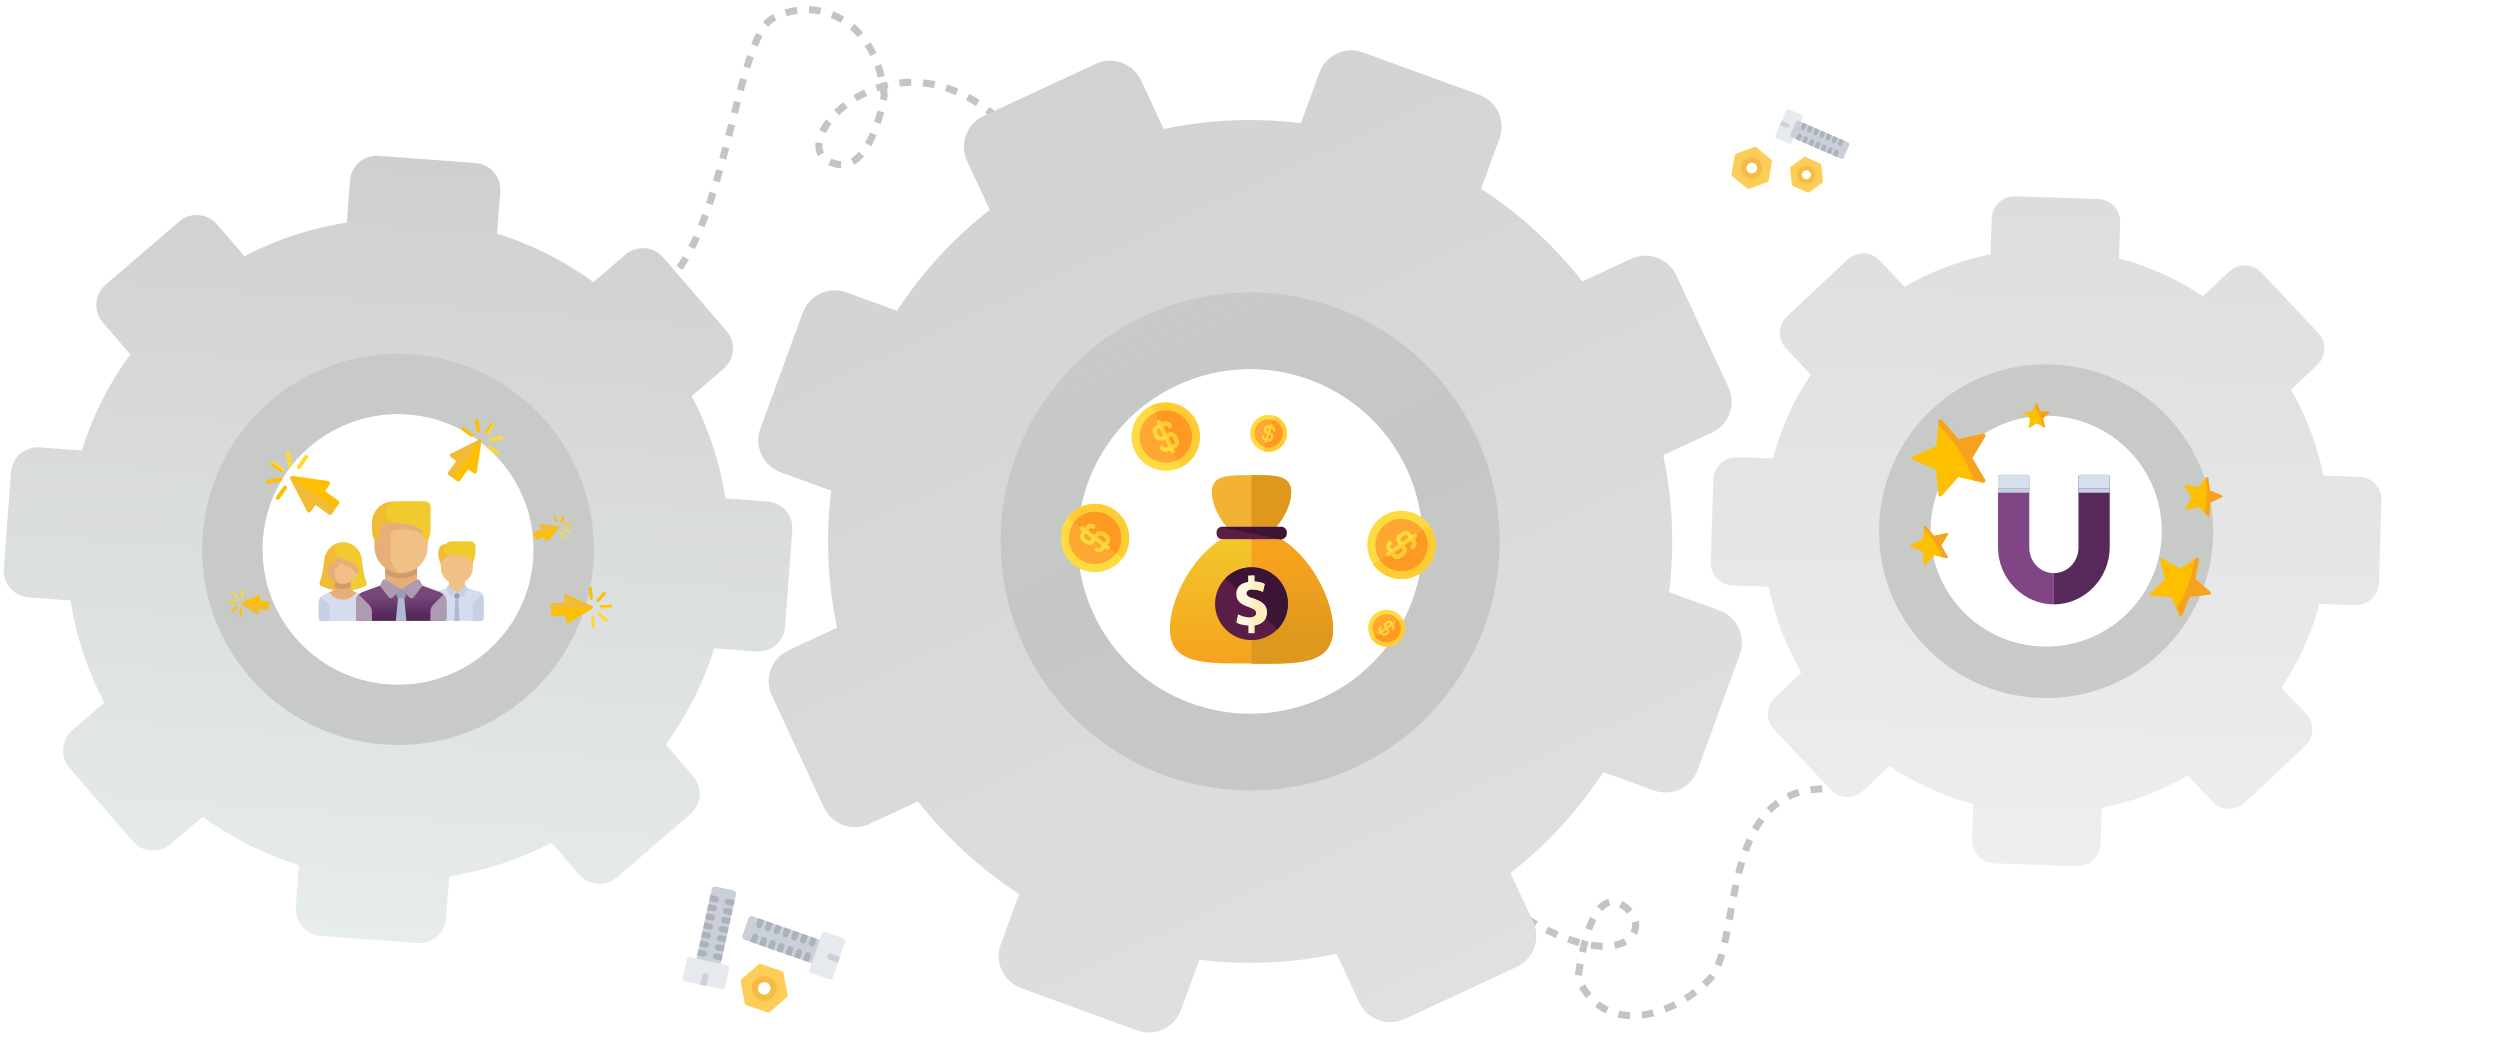 <?xml version="1.0" encoding="UTF-8" standalone="no"?>
<svg
   xmlns:dc="http://purl.org/dc/elements/1.1/"
   xmlns:cc="http://creativecommons.org/ns#"
   xmlns:rdf="http://www.w3.org/1999/02/22-rdf-syntax-ns#"
   xmlns:svg="http://www.w3.org/2000/svg"
   xmlns="http://www.w3.org/2000/svg"
   xmlns:sodipodi="http://sodipodi.sourceforge.net/DTD/sodipodi-0.dtd"
   xmlns:inkscape="http://www.inkscape.org/namespaces/inkscape"
   width="1060"
   height="447"
   viewBox="0 0 1060 447"
   version="1.1"
   id="svg612"
   sodipodi:docname="gear_bg.svg"
   style="fill:none"
   inkscape:version="0.92.4 (5da689c313, 2019-01-14)">
  <sodipodi:namedview
     pagecolor="#ffffff"
     bordercolor="#666666"
     borderopacity="1"
     objecttolerance="10"
     gridtolerance="10"
     guidetolerance="10"
     inkscape:pageopacity="0"
     inkscape:pageshadow="2"
     inkscape:window-width="1920"
     inkscape:window-height="1005"
     id="namedview614"
     showgrid="false"
     inkscape:zoom="0.51425948"
     inkscape:cx="28.696164"
     inkscape:cy="652.52138"
     inkscape:window-x="-9"
     inkscape:window-y="-9"
     inkscape:window-maximized="1"
     inkscape:current-layer="svg612" />
  <path
     d="m 253.352,122.649 c 53.613,27.443 54.01,-104.217 74.406,-114.93 20.397,-10.712 44.806,2.969 47.132,32.91 0,0 -5.919,37.505 -24.01,27.476 -18.091,-10.03 34.416,-64.461 81.958,-7.867"
     id="path2"
     inkscape:connector-curvature="0"
     style="stroke:#c4c4c4;stroke-width:3;stroke-dasharray:5, 5" />
  <path
     d="m 782.588,335.302 c -55.43,-9.348 -43.2,64.12 -57.424,79.513 -14.225,15.393 -44.325,26.162 -56.058,0 0,0 4.096,-40.276 18.8,-31.054 14.704,9.221 0.677,32.07 -44.1,3.745"
     id="path4"
     inkscape:connector-curvature="0"
     style="stroke:#c4c4c4;stroke-width:3;stroke-dasharray:5, 5" />
  <path
     d="m 334.278,275.728 20.629,-9.583 c -4.08,-19.379 -4.833,-38.977 -2.493,-58.078 l -21.377,-7.788 c -7.511,-2.736 -11.382,-11.042 -8.641,-18.541 l 17.956,-49.125 c 2.741,-7.498 11.06,-11.363 18.571,-8.627 l 21.376,7.788 c 10.529,-16.105 23.748,-30.613 39.371,-42.814 l -9.599,-20.596 c -3.377,-7.245 -0.234,-15.845 7.024,-19.216 l 47.49,-22.061 c 7.25,-3.368 15.863,-0.23 19.24,7.016 l 9.599,20.595 c 19.411,-4.072 39.041,-4.825 58.173,-2.489 l 7.793,-21.338 c 2.741,-7.499 11.06,-11.363 18.571,-8.627 l 49.205,17.926 c 7.511,2.737 11.382,11.043 8.641,18.541 l -7.8,21.342 c 16.139,10.508 30.67,23.706 42.892,39.303 l 20.629,-9.583 c 7.257,-3.372 15.87,-0.234 19.247,7.012 l 22.097,47.413 c 3.373,7.238 0.23,15.837 -7.027,19.209 l -20.629,9.582 c 4.079,19.38 4.833,38.978 2.493,58.079 l 21.373,7.78 c 7.514,2.744 11.382,11.043 8.641,18.541 l -17.956,49.125 c -2.741,7.499 -11.06,11.363 -18.571,8.627 l -21.376,-7.788 c -10.536,16.109 -23.752,30.624 -39.375,42.825 l 9.599,20.596 c 3.384,7.242 0.241,15.841 -7.016,19.213 l -47.491,22.06 c -7.25,3.368 -15.863,0.23 -19.24,-7.015 l -9.598,-20.596 c -19.411,4.073 -39.041,4.825 -58.173,2.489 l -7.801,21.342 c -2.741,7.499 -11.06,11.363 -18.571,8.627 l -49.205,-17.926 c -7.511,-2.737 -11.382,-11.043 -8.641,-18.541 l 7.8,-21.342 c -16.131,-10.511 -30.666,-23.717 -42.895,-39.31 l -20.629,9.583 c -7.247,3.375 -15.86,0.237 -19.237,-7.008 L 327.25,294.937 c -3.373,-7.238 -0.23,-15.838 7.028,-19.209 z m 226.669,20.11 c 36.663,-17.032 52.549,-60.51 35.493,-97.106 -17.059,-36.603 -60.601,-52.467 -97.264,-35.435 -36.664,17.031 -52.553,60.502 -35.493,97.106 17.055,36.596 60.601,52.466 97.264,35.435 z"
     id="path6"
     inkscape:connector-curvature="0"
     style="fill:url(#paint0_linear)" />
  <path
     d="m 485.449,133.843 c 52.955,-24.6 115.853,-1.685 140.492,51.184 24.64,52.869 1.688,115.665 -51.267,140.264 -52.956,24.6 -115.853,1.685 -140.493,-51.184 -24.64,-52.869 -1.688,-115.664 51.268,-140.264 z m 75.498,161.995 c 36.663,-17.032 52.548,-60.51 35.493,-97.106 -17.059,-36.603 -60.601,-52.467 -97.264,-35.435 -36.664,17.031 -52.553,60.502 -35.494,97.105 17.056,36.596 60.602,52.467 97.265,35.436 z"
     id="path8"
     inkscape:connector-curvature="0"
     style="fill:url(#paint1_linear)" />
  <path
     d="m 736.464,193.884 15.238,0.478 c 3.415,-12.824 8.885,-24.777 16.056,-35.501 l -10.437,-11.097 c -3.667,-3.899 -3.474,-10.035 0.432,-13.696 l 25.586,-23.987 c 3.906,-3.661 10.051,-3.468 13.718,0.431 l 10.438,11.097 c 11.165,-6.466 23.458,-11.166 36.492,-13.762 l 0.48,-15.214 c 0.169,-5.352 4.647,-9.551 10.008,-9.383 l 35.081,1.101 c 5.356,0.168 9.561,4.64 9.392,9.992 l -0.479,15.213 c 12.844,3.409 24.817,8.87 35.559,16.029 l 11.11,-10.421 c 3.905,-3.661 10.051,-3.468 13.718,0.431 l 24.025,25.543 c 3.669,3.899 3.469,10.035 -0.432,13.696 l -11.116,10.421 c 6.482,11.147 11.189,23.42 13.787,36.432 l 15.24,0.479 c 5.36,0.168 9.57,4.639 9.4,9.991 l -1.11,35.024 c -0.16,5.346 -4.64,9.545 -10,9.377 l -15.243,-0.478 c -3.414,12.824 -8.885,24.777 -16.056,35.501 l 10.437,11.092 c 3.667,3.904 3.474,10.034 -0.432,13.696 l -25.586,23.986 c -3.905,3.662 -10.051,3.469 -13.718,-0.43 l -10.437,-11.097 c -11.171,6.466 -23.465,11.171 -36.499,13.767 l -0.479,15.214 c -0.163,5.352 -4.642,9.551 -10.003,9.383 l -35.081,-1.101 c -5.355,-0.168 -9.561,-4.639 -9.392,-9.992 l 0.48,-15.213 c -12.845,-3.409 -24.818,-8.87 -35.559,-16.029 l -11.116,10.421 c -3.906,3.661 -10.051,3.468 -13.718,-0.431 l -24.025,-25.543 c -3.667,-3.899 -3.474,-10.035 0.432,-13.696 l 11.115,-10.421 c -6.476,-11.147 -11.182,-23.425 -13.788,-36.438 l -15.238,-0.478 c -5.356,-0.163 -9.562,-4.634 -9.393,-9.986 l 1.104,-35.024 c 0.169,-5.346 4.648,-9.545 10.009,-9.377 z m 129.547,80.29 c 27.083,0.85 49.725,-20.381 50.577,-47.414 0.852,-27.039 -20.407,-49.642 -47.49,-50.492 -27.083,-0.85 -49.724,20.376 -50.577,47.414 -0.852,27.033 20.408,49.642 47.49,50.492 z"
     id="path10"
     inkscape:connector-curvature="0"
     style="fill:url(#paint2_linear)" />
  <path
     d="m 869.786,154.508 c 39.117,1.229 69.828,33.881 68.597,72.934 -1.23,39.054 -33.935,69.715 -73.053,68.486 -39.117,-1.228 -69.828,-33.88 -68.597,-72.934 1.23,-39.053 33.935,-69.714 73.053,-68.486 z m -3.77,119.663 c 27.082,0.851 49.723,-20.38 50.575,-47.413 0.852,-27.038 -20.408,-49.642 -47.491,-50.493 -27.082,-0.85 -49.723,20.375 -50.575,47.414 -0.852,27.033 20.408,49.642 47.491,50.492 z"
     id="path12"
     inkscape:connector-curvature="0"
     style="fill:#c7cac7" />
  <path
     d="m 16.848,189.685 17.819,1.324 C 39.309,176.165 46.316,162.443 55.252,150.246 L 43.59,136.729 c -4.098,-4.75 -3.563,-11.924 1.194,-16.015 L 75.949,93.912 c 4.757,-4.091 11.944,-3.557 16.042,1.192 l 11.662,13.518 c 13.399,-7.011 28.03,-11.897 43.422,-14.283 l 1.326,-17.79 c 0.467,-6.258 5.923,-10.95 12.191,-10.484 l 41.021,3.05 c 6.262,0.465 10.962,5.912 10.495,12.17 l -1.327,17.79 c 14.868,4.635 28.613,11.631 40.83,20.552 l 13.533,-11.644 c 4.757,-4.091 11.943,-3.557 16.041,1.193 l 26.845,31.114 c 4.098,4.75 3.563,11.924 -1.194,16.015 l -13.539,11.644 c 7.028,13.378 11.922,27.984 14.312,43.351 l 17.819,1.325 c 6.268,0.466 10.968,5.912 10.501,12.171 l -3.054,40.953 c -0.467,6.253 -5.922,10.944 -12.191,10.478 l -17.819,-1.324 c -4.643,14.844 -11.649,28.566 -20.586,40.763 l 11.664,13.511 c 4.097,4.755 3.562,11.923 -1.195,16.015 l -31.165,26.802 c -4.758,4.091 -11.944,3.557 -16.041,-1.193 l -11.663,-13.517 c -13.405,7.01 -28.036,11.902 -43.428,14.288 l -1.327,17.79 c -0.461,6.259 -5.916,10.951 -12.185,10.485 l -41.02,-3.05 c -6.263,-0.465 -10.962,-5.912 -10.495,-12.17 l 1.327,-17.79 c -14.869,-4.636 -28.613,-11.631 -40.83,-20.553 l -13.539,11.644 c -4.757,4.091 -11.943,3.557 -16.041,-1.192 L 29.495,325.621 c -4.098,-4.749 -3.563,-11.924 1.194,-16.015 L 44.229,297.962 C 37.206,284.585 32.313,269.972 29.916,254.605 L 12.098,253.28 C 5.835,252.821 1.136,247.374 1.603,241.116 L 4.657,200.162 c 0.466,-6.252 5.922,-10.943 12.191,-10.477 z M 164.496,290.198 c 31.669,2.354 59.248,-21.369 61.605,-52.98 2.359,-31.616 -21.397,-59.15 -53.066,-61.504 -31.668,-2.355 -59.247,21.363 -61.605,52.979 -2.357,31.611 21.398,59.151 53.066,61.505 z"
     id="path14"
     inkscape:connector-curvature="0"
     style="fill:url(#paint3_linear)" />
  <path
     d="m 174.934,150.272 c 45.741,3.401 80.057,43.174 76.651,88.84 -3.406,45.666 -43.244,79.926 -88.985,76.526 -45.741,-3.401 -80.057,-43.173 -76.651,-88.84 3.406,-45.666 43.244,-79.926 88.985,-76.526 z m -10.436,139.925 c 31.668,2.354 59.247,-21.369 61.604,-52.979 2.358,-31.617 -21.398,-59.15 -53.066,-61.505 -31.668,-2.354 -59.246,21.363 -61.604,52.98 -2.358,31.61 21.397,59.15 53.066,61.504 z"
     id="path16"
     inkscape:connector-curvature="0"
     style="fill:#c7cac7" />
  <path
     d="m 332.233,412.746 1.687,8.97 c 0.088,0.459 -0.075,0.929 -0.429,1.236 l -6.948,6.031 c -0.352,0.305 -0.842,0.402 -1.284,0.25 l -8.638,-2.938 c -0.447,-0.152 -0.778,-0.534 -0.867,-1 l -1.687,-8.97 c -0.087,-0.46 0.077,-0.931 0.429,-1.236 l 6.948,-6.031 c 0.354,-0.307 0.842,-0.402 1.284,-0.251 l 8.638,2.939 c 0.449,0.153 0.78,0.535 0.867,1 z m -10.766,3.359 c -1.644,1.427 -1.823,3.916 -0.396,5.562 1.425,1.644 3.914,1.82 5.559,0.392 1.644,-1.427 1.822,-3.917 0.396,-5.561 -1.427,-1.646 -3.914,-1.82 -5.559,-0.393 z"
     id="path18"
     inkscape:connector-curvature="0"
     style="fill:#fecd57" />
  <path
     d="m 320.606,415.112 c -2.189,1.901 -2.427,5.227 -0.528,7.417 1.896,2.187 5.221,2.422 7.411,0.522 2.19,-1.901 2.426,-5.226 0.529,-7.414 -1.899,-2.189 -5.222,-2.425 -7.412,-0.525 z m 5.163,5.954 c -1.095,0.951 -2.759,0.833 -3.707,-0.26 -0.949,-1.095 -0.83,-2.759 0.265,-3.71 1.094,-0.95 2.757,-0.831 3.706,0.264 0.948,1.093 0.831,2.756 -0.264,3.706 z"
     id="path20"
     inkscape:connector-curvature="0"
     style="fill:#f6bb42" />
  <path
     d="m 349.564,399.599 c 0.151,0.315 0.17,0.675 0.054,1.006 l -2.616,7.439 c -0.241,0.686 -0.991,1.043 -1.675,0.804 L 315.59,398.399 c -0.686,-0.241 -1.046,-0.991 -0.803,-1.675 l 2.616,-7.439 c 0.079,-0.224 0.211,-0.413 0.376,-0.557 0.346,-0.3 0.837,-0.41 1.299,-0.248 l 29.737,10.449 c 0.329,0.115 0.598,0.358 0.749,0.67 z"
     id="path22"
     inkscape:connector-curvature="0"
     style="fill:#cbd0d8" />
  <path
     d="m 358.307,398.492 c 0.151,0.315 0.17,0.675 0.054,1.005 l -5.233,14.878 c -0.241,0.685 -0.991,1.046 -1.675,0.806 l -7.435,-2.614 c -0.684,-0.239 -1.044,-0.989 -0.802,-1.675 l 5.233,-14.878 c 0.078,-0.223 0.21,-0.412 0.378,-0.557 0.344,-0.299 0.835,-0.409 1.297,-0.247 l 7.434,2.612 c 0.329,0.115 0.598,0.358 0.749,0.67 z"
     id="path24"
     inkscape:connector-curvature="0"
     style="fill:#e6e9ed" />
  <path
     d="m 355.309,408.176 -3.718,-1.305 c -0.684,-0.242 -1.044,-0.992 -0.803,-1.675 0.079,-0.224 0.211,-0.412 0.378,-0.558 0.345,-0.299 0.837,-0.41 1.298,-0.249 l 3.717,1.308 z"
     id="path26"
     inkscape:connector-curvature="0"
     style="fill:#ccd1d9" />
  <path
     d="m 312.063,379.115 -6.763,30.81 c -0.155,0.708 -0.856,1.158 -1.565,1.002 l -7.698,-1.685 c -0.34,-0.075 -0.638,-0.283 -0.825,-0.576 -0.188,-0.293 -0.25,-0.649 -0.176,-0.989 l 6.762,-30.809 c 0.062,-0.278 0.211,-0.527 0.423,-0.711 0.048,-0.042 0.099,-0.081 0.153,-0.115 0.293,-0.188 0.65,-0.253 0.989,-0.179 l 7.699,1.688 c 0.708,0.155 1.157,0.855 1.001,1.564 z"
     id="path28"
     inkscape:connector-curvature="0"
     style="fill:#cbd0d8" />
  <path
     d="m 309.149,410.767 -1.693,7.702 c -0.074,0.34 -0.28,0.638 -0.574,0.825 -0.294,0.189 -0.65,0.253 -0.989,0.179 l -15.396,-3.372 c -0.708,-0.155 -1.157,-0.855 -1,-1.565 l 1.689,-7.703 c 0.062,-0.278 0.211,-0.527 0.423,-0.711 0.048,-0.042 0.099,-0.08 0.153,-0.115 0.293,-0.188 0.649,-0.25 0.989,-0.175 l 15.397,3.372 c 0.707,0.154 1.156,0.855 1.001,1.563 z"
     id="path30"
     inkscape:connector-curvature="0"
     style="fill:#e6e9ed" />
  <path
     d="m 297.757,413.654 c 0.063,-0.286 0.215,-0.531 0.422,-0.71 0.302,-0.262 0.721,-0.384 1.143,-0.291 0.708,0.155 1.157,0.855 1,1.565 l -0.845,3.85 -2.566,-0.561 z"
     id="path32"
     inkscape:connector-curvature="0"
     style="fill:#ccd1d9" />
  <path
     d="m 341.241,404.626 c 0.08,-0.222 0.212,-0.41 0.379,-0.555 0.345,-0.299 0.837,-0.411 1.298,-0.25 0.683,0.242 1.043,0.992 0.804,1.677 l -0.873,2.479 -2.479,-0.87 z"
     id="path34"
     inkscape:connector-curvature="0"
     style="fill:#aab2bc" />
  <path
     d="m 337.904,402.764 c 0.344,-0.299 0.834,-0.411 1.296,-0.248 0.685,0.241 1.045,0.991 0.802,1.675 l -0.871,2.481 -2.477,-0.871 0.871,-2.481 c 0.078,-0.224 0.212,-0.411 0.379,-0.556 z"
     id="path36"
     inkscape:connector-curvature="0"
     style="fill:#aab2bc" />
  <path
     d="m 333.808,402.013 c 0.077,-0.222 0.21,-0.411 0.377,-0.556 0.344,-0.299 0.837,-0.41 1.298,-0.248 0.686,0.241 1.043,0.991 0.803,1.675 l -0.872,2.48 -2.478,-0.871 z"
     id="path38"
     inkscape:connector-curvature="0"
     style="fill:#aab2bc" />
  <path
     d="m 330.468,400.151 c 0.345,-0.299 0.835,-0.409 1.297,-0.247 0.685,0.241 1.044,0.989 0.804,1.674 l -0.874,2.481 -2.477,-0.871 0.872,-2.48 c 0.079,-0.223 0.211,-0.412 0.378,-0.557 z"
     id="path40"
     inkscape:connector-curvature="0"
     style="fill:#aab2bc" />
  <path
     d="m 326.373,399.402 c 0.079,-0.224 0.211,-0.413 0.377,-0.557 0.346,-0.3 0.837,-0.41 1.299,-0.248 0.684,0.24 1.043,0.99 0.802,1.676 l -0.872,2.479 -2.478,-0.871 z"
     id="path42"
     inkscape:connector-curvature="0"
     style="fill:#aab2bc" />
  <path
     d="m 325.135,398.966 -0.873,2.479 -2.479,-0.869 0.873,-2.48 c 0.078,-0.223 0.21,-0.412 0.378,-0.557 0.344,-0.299 0.836,-0.41 1.298,-0.248 0.683,0.241 1.043,0.991 0.803,1.675 z"
     id="path44"
     inkscape:connector-curvature="0"
     style="fill:#aab2bc" />
  <path
     d="m 321.417,397.662 -0.873,2.478 -2.477,-0.87 0.873,-2.479 c 0.078,-0.224 0.21,-0.412 0.378,-0.558 0.344,-0.299 0.835,-0.409 1.297,-0.246 0.684,0.239 1.044,0.989 0.802,1.675 z"
     id="path46"
     inkscape:connector-curvature="0"
     style="fill:#aab2bc" />
  <path
     d="m 346.337,398.058 -0.872,2.479 c -0.241,0.686 -0.991,1.047 -1.675,0.805 -0.684,-0.24 -1.044,-0.99 -0.803,-1.675 l 0.873,-2.48 z"
     id="path48"
     inkscape:connector-curvature="0"
     style="fill:#aab2bc" />
  <path
     d="m 341.747,399.232 c -0.241,0.683 -0.991,1.044 -1.675,0.805 -0.684,-0.243 -1.044,-0.993 -0.803,-1.676 l 0.873,-2.479 2.479,0.87 z"
     id="path50"
     inkscape:connector-curvature="0"
     style="fill:#aab2bc" />
  <path
     d="m 338.031,397.926 c -0.241,0.683 -0.991,1.043 -1.675,0.804 -0.686,-0.241 -1.046,-0.991 -0.803,-1.675 l 0.872,-2.479 c 0,0 0,0 -0.001,-0.002 l 2.479,0.873 z"
     id="path52"
     inkscape:connector-curvature="0"
     style="fill:#aab2bc" />
  <path
     d="m 334.314,396.619 c -0.242,0.684 -0.993,1.045 -1.675,0.804 -0.685,-0.24 -1.045,-0.99 -0.803,-1.675 l 0.871,-2.48 2.478,0.871 z"
     id="path54"
     inkscape:connector-curvature="0"
     style="fill:#aab2bc" />
  <path
     d="m 330.597,395.313 c -0.242,0.684 -0.992,1.045 -1.676,0.805 -0.684,-0.242 -1.044,-0.992 -0.804,-1.676 l 0.872,-2.48 2.478,0.871 z"
     id="path56"
     inkscape:connector-curvature="0"
     style="fill:#aab2bc" />
  <path
     d="m 325.204,394.811 c -0.684,-0.239 -1.044,-0.989 -0.803,-1.675 l 0.872,-2.48 2.478,0.871 -0.873,2.479 c -0.241,0.686 -0.989,1.045 -1.674,0.805 z"
     id="path58"
     inkscape:connector-curvature="0"
     style="fill:#aab2bc" />
  <path
     d="m 321.486,393.506 c -0.683,-0.241 -1.043,-0.991 -0.803,-1.675 l 0.872,-2.48 2.48,0.87 -0.873,2.479 c -0.241,0.686 -0.991,1.046 -1.676,0.806 z"
     id="path60"
     inkscape:connector-curvature="0"
     style="fill:#aab2bc" />
  <path
     d="m 299.729,404.669 c -0.155,0.709 -0.856,1.159 -1.565,1.002 l -2.565,-0.561 0.563,-2.568 2.566,0.561 c 0.709,0.157 1.157,0.856 1.001,1.566 z"
     id="path62"
     inkscape:connector-curvature="0"
     style="fill:#aab2bc" />
  <path
     d="m 300.575,400.817 c -0.157,0.709 -0.857,1.159 -1.566,1.003 l -2.564,-0.562 0.564,-2.568 2.565,0.563 c 0.707,0.155 1.157,0.855 1.001,1.564 z"
     id="path64"
     inkscape:connector-curvature="0"
     style="fill:#aab2bc" />
  <path
     d="m 301.421,396.967 c -0.155,0.708 -0.857,1.157 -1.565,1.001 l -2.566,-0.562 0.563,-2.568 2.565,0.564 c 0.711,0.155 1.158,0.855 1.003,1.565 z"
     id="path66"
     inkscape:connector-curvature="0"
     style="fill:#aab2bc" />
  <path
     d="m 302.266,393.115 c -0.156,0.709 -0.856,1.159 -1.565,1.002 l -2.565,-0.561 0.563,-2.568 2.567,0.562 c 0.708,0.156 1.157,0.856 1,1.565 z"
     id="path68"
     inkscape:connector-curvature="0"
     style="fill:#aab2bc" />
  <path
     d="m 303.111,389.264 c -0.156,0.708 -0.856,1.158 -1.564,1.003 l -2.567,-0.562 0.564,-2.568 2.567,0.562 c 0.707,0.155 1.157,0.856 1,1.565 z"
     id="path70"
     inkscape:connector-curvature="0"
     style="fill:#aab2bc" />
  <path
     d="m 303.957,385.411 c -0.156,0.711 -0.856,1.159 -1.565,1.005 l -2.567,-0.562 0.564,-2.568 2.566,0.562 c 0.708,0.155 1.157,0.855 1.002,1.563 z"
     id="path72"
     inkscape:connector-curvature="0"
     style="fill:#aab2bc" />
  <path
     d="m 304.803,381.561 c -0.157,0.71 -0.857,1.157 -1.567,1.003 l -2.564,-0.562 0.564,-2.568 2.564,0.562 c 0.709,0.157 1.157,0.856 1.003,1.565 z"
     id="path74"
     inkscape:connector-curvature="0"
     style="fill:#aab2bc" />
  <path
     d="m 302.297,405.23 c 0.063,-0.286 0.215,-0.53 0.422,-0.71 0.302,-0.262 0.721,-0.384 1.142,-0.293 l 2.566,0.562 -0.563,2.568 -2.567,-0.562 c -0.708,-0.155 -1.157,-0.855 -1,-1.565 z"
     id="path76"
     inkscape:connector-curvature="0"
     style="fill:#aab2bc" />
  <path
     d="m 303.142,401.379 c 0.062,-0.286 0.215,-0.531 0.421,-0.71 0.303,-0.262 0.722,-0.384 1.144,-0.292 l 2.565,0.561 -0.564,2.568 -2.565,-0.561 c -0.709,-0.156 -1.157,-0.855 -1.001,-1.566 z"
     id="path78"
     inkscape:connector-curvature="0"
     style="fill:#aab2bc" />
  <path
     d="m 303.988,397.529 c 0.061,-0.288 0.214,-0.532 0.42,-0.711 0.303,-0.263 0.722,-0.385 1.143,-0.292 l 2.567,0.562 -0.563,2.568 -2.567,-0.562 c -0.709,-0.157 -1.157,-0.856 -1,-1.565 z"
     id="path80"
     inkscape:connector-curvature="0"
     style="fill:#aab2bc" />
  <path
     d="m 304.833,393.678 c 0.061,-0.288 0.213,-0.533 0.42,-0.712 0.304,-0.263 0.721,-0.384 1.143,-0.291 l 2.567,0.561 -0.564,2.568 -2.567,-0.562 c -0.707,-0.155 -1.155,-0.856 -0.999,-1.564 z"
     id="path82"
     inkscape:connector-curvature="0"
     style="fill:#aab2bc" />
  <path
     d="m 305.677,389.826 c 0.064,-0.287 0.217,-0.532 0.423,-0.711 0.303,-0.262 0.722,-0.384 1.144,-0.292 l 2.564,0.562 -0.563,2.567 -2.565,-0.561 c -0.71,-0.155 -1.158,-0.857 -1.003,-1.565 z"
     id="path84"
     inkscape:connector-curvature="0"
     style="fill:#aab2bc" />
  <path
     d="m 306.525,385.975 c 0.061,-0.288 0.214,-0.532 0.42,-0.711 0.302,-0.263 0.722,-0.385 1.143,-0.292 l 2.567,0.562 -0.565,2.566 -2.565,-0.56 c -0.708,-0.155 -1.157,-0.856 -1,-1.565 z"
     id="path86"
     inkscape:connector-curvature="0"
     style="fill:#aab2bc" />
  <path
     d="m 310.936,384.251 -2.566,-0.562 c -0.708,-0.155 -1.156,-0.857 -1,-1.565 0.062,-0.287 0.215,-0.531 0.421,-0.71 0.304,-0.264 0.721,-0.386 1.142,-0.293 l 2.567,0.562 z"
     id="path88"
     inkscape:connector-curvature="0"
     style="fill:#aab2bc" />
  <path
     d="m 764.679,66.727 -5.31,3.921 c -0.272,0.2 -0.417,0.529 -0.381,0.865 l 0.718,6.611 c 0.036,0.335 0.248,0.627 0.557,0.764 l 6.028,2.691 c 0.312,0.14 0.676,0.1 0.952,-0.103 l 5.31,-3.921 c 0.272,-0.2 0.417,-0.531 0.381,-0.865 l -0.718,-6.611 c -0.036,-0.336 -0.248,-0.627 -0.557,-0.764 l -6.028,-2.692 c -0.313,-0.139 -0.677,-0.1 -0.952,0.104 z m 4.057,7.073 c 0.17,1.564 -0.96,2.97 -2.527,3.14 -1.565,0.17 -2.972,-0.961 -3.142,-2.525 -0.17,-1.565 0.962,-2.971 2.527,-3.141 1.567,-0.17 2.972,0.961 3.142,2.526 z"
     id="path90"
     inkscape:connector-curvature="0"
     style="fill:#fecd57" />
  <path
     d="m 769.68,73.697 c 0.227,2.084 -1.285,3.962 -3.369,4.188 -2.083,0.226 -3.962,-1.285 -4.188,-3.368 -0.226,-2.083 1.285,-3.96 3.368,-4.186 2.084,-0.226 3.963,1.283 4.189,3.366 z m -5.668,0.615 c 0.113,1.042 1.053,1.798 2.094,1.685 1.042,-0.113 1.798,-1.053 1.685,-2.095 -0.113,-1.041 -1.053,-1.796 -2.095,-1.683 -1.041,0.113 -1.797,1.051 -1.684,2.093 z"
     id="path92"
     inkscape:connector-curvature="0"
     style="fill:#f6bb42" />
  <path
     d="m 757.863,46.356 c -0.235,0.093 -0.422,0.274 -0.523,0.506 l -4.546,10.452 c -0.21,0.482 0.01,1.042 0.491,1.252 l 5.23,2.271 c 0.481,0.209 1.041,-0.011 1.25,-0.493 l 4.547,-10.452 c 0.068,-0.157 0.091,-0.322 0.074,-0.481 -0.036,-0.328 -0.242,-0.627 -0.567,-0.768 L 758.59,46.37 c -0.231,-0.101 -0.493,-0.105 -0.727,-0.014 z"
     id="path94"
     inkscape:connector-curvature="0"
     style="fill:#e6e9ed" />
  <path
     d="m 754.687,52.959 2.615,1.137 c 0.482,0.208 1.042,-0.012 1.25,-0.492 0.068,-0.157 0.091,-0.322 0.074,-0.481 -0.036,-0.328 -0.242,-0.629 -0.565,-0.77 l -2.616,-1.136 z"
     id="path96"
     inkscape:connector-curvature="0"
     style="fill:#ccd1d9" />
  <path
     d="m 761.956,51.242 c -0.235,0.093 -0.423,0.274 -0.524,0.506 l -2.273,5.226 c -0.21,0.482 0.012,1.04 0.492,1.25 l 20.916,9.089 c 0.482,0.21 1.042,-0.01 1.25,-0.492 l 2.274,-5.226 c 0.068,-0.157 0.091,-0.322 0.074,-0.48 -0.036,-0.329 -0.242,-0.629 -0.567,-0.77 l -20.915,-9.089 c -0.231,-0.101 -0.493,-0.105 -0.727,-0.014 z"
     id="path98"
     inkscape:connector-curvature="0"
     style="fill:#cbd0d8" />
  <path
     d="m 734.558,74.818 6.087,5.007 c 0.312,0.257 0.737,0.328 1.114,0.189 l 7.452,-2.753 c 0.379,-0.14 0.654,-0.47 0.724,-0.868 l 1.365,-7.76 c 0.071,-0.401 -0.08,-0.811 -0.397,-1.072 l -6.085,-5.007 c -0.313,-0.257 -0.736,-0.329 -1.115,-0.189 l -7.452,2.753 c -0.377,0.139 -0.654,0.47 -0.723,0.867 l -1.366,7.761 c -0.071,0.403 0.081,0.813 0.396,1.072 z m 7.018,-6.754 c 1.764,-0.651 3.722,0.25 4.374,2.013 0.652,1.762 -0.25,3.719 -2.013,4.371 -1.766,0.652 -3.722,-0.25 -4.374,-2.012 -0.652,-1.763 0.248,-3.72 2.013,-4.372 z"
     id="path100"
     inkscape:connector-curvature="0"
     style="fill:#fecd57" />
  <path
     d="m 741.183,67 c 2.346,-0.867 4.962,0.337 5.83,2.684 0.867,2.345 -0.337,4.96 -2.683,5.827 -2.349,0.867 -4.965,-0.336 -5.832,-2.682 -0.868,-2.347 0.336,-4.962 2.685,-5.829 z m 2.36,6.383 c 1.173,-0.433 1.775,-1.741 1.342,-2.913 -0.434,-1.174 -1.743,-1.776 -2.916,-1.343 -1.174,0.434 -1.776,1.742 -1.342,2.916 0.433,1.172 1.742,1.774 2.916,1.34 z"
     id="path102"
     inkscape:connector-curvature="0"
     style="fill:#f6bb42" />
  <path
     d="m 763.896,57.997 c 0.067,-0.157 0.09,-0.322 0.073,-0.481 -0.036,-0.328 -0.242,-0.628 -0.566,-0.77 -0.482,-0.208 -1.042,0.012 -1.251,0.493 l -0.758,1.742 1.743,0.758 z"
     id="path104"
     inkscape:connector-curvature="0"
     style="fill:#aab2bc" />
  <path
     d="m 766.583,58.652 c -0.036,-0.328 -0.24,-0.628 -0.565,-0.769 -0.482,-0.209 -1.042,0.011 -1.25,0.493 l -0.759,1.742 1.743,0.757 0.759,-1.742 c 0.068,-0.157 0.089,-0.322 0.072,-0.481 z"
     id="path106"
     inkscape:connector-curvature="0"
     style="fill:#aab2bc" />
  <path
     d="m 769.125,60.268 c 0.068,-0.155 0.091,-0.32 0.074,-0.479 -0.036,-0.328 -0.242,-0.629 -0.567,-0.77 -0.482,-0.21 -1.04,0.012 -1.25,0.492 l -0.758,1.742 1.743,0.757 z"
     id="path108"
     inkscape:connector-curvature="0"
     style="fill:#aab2bc" />
  <path
     d="m 771.813,60.925 c -0.036,-0.328 -0.242,-0.628 -0.567,-0.769 -0.482,-0.209 -1.04,0.011 -1.25,0.491 l -0.757,1.744 1.743,0.757 0.757,-1.742 c 0.069,-0.157 0.091,-0.322 0.074,-0.481 z"
     id="path110"
     inkscape:connector-curvature="0"
     style="fill:#aab2bc" />
  <path
     d="m 774.354,62.541 c 0.068,-0.157 0.091,-0.322 0.074,-0.479 -0.036,-0.33 -0.242,-0.629 -0.567,-0.77 -0.481,-0.21 -1.041,0.01 -1.25,0.492 l -0.758,1.742 1.743,0.757 z"
     id="path112"
     inkscape:connector-curvature="0"
     style="fill:#aab2bc" />
  <path
     d="m 775.225,62.92 -0.758,1.742 1.743,0.758 0.758,-1.742 c 0.068,-0.157 0.091,-0.322 0.074,-0.481 -0.036,-0.327 -0.242,-0.628 -0.567,-0.769 -0.48,-0.209 -1.04,0.011 -1.25,0.492 z"
     id="path114"
     inkscape:connector-curvature="0"
     style="fill:#aab2bc" />
  <path
     d="m 777.839,64.057 -0.757,1.742 1.742,0.757 0.758,-1.742 c 0.068,-0.157 0.091,-0.322 0.073,-0.481 -0.035,-0.328 -0.241,-0.627 -0.566,-0.768 -0.481,-0.21 -1.041,0.01 -1.25,0.492 z"
     id="path116"
     inkscape:connector-curvature="0"
     style="fill:#aab2bc" />
  <path
     d="m 764.426,52.013 -0.758,1.742 c -0.209,0.481 0.011,1.041 0.493,1.249 0.48,0.21 1.04,-0.01 1.25,-0.492 l 0.757,-1.742 z"
     id="path118"
     inkscape:connector-curvature="0"
     style="fill:#aab2bc" />
  <path
     d="m 766.282,54.892 c -0.208,0.48 0.013,1.04 0.493,1.249 0.482,0.208 1.042,-0.012 1.25,-0.492 l 0.758,-1.742 -1.743,-0.759 z"
     id="path120"
     inkscape:connector-curvature="0"
     style="fill:#aab2bc" />
  <path
     d="m 768.897,56.027 c -0.209,0.481 0.012,1.04 0.492,1.25 0.482,0.209 1.042,-0.011 1.251,-0.492 l 0.757,-1.742 c 0,0 0,0 0.002,0 l -1.745,-0.757 z"
     id="path122"
     inkscape:connector-curvature="0"
     style="fill:#aab2bc" />
  <path
     d="m 771.511,57.163 c -0.208,0.482 0.012,1.041 0.493,1.25 0.482,0.209 1.042,-0.011 1.25,-0.493 l 0.759,-1.742 -1.743,-0.757 z"
     id="path124"
     inkscape:connector-curvature="0"
     style="fill:#aab2bc" />
  <path
     d="m 774.125,58.299 c -0.208,0.481 0.013,1.041 0.493,1.251 0.482,0.208 1.042,-0.013 1.252,-0.493 l 0.757,-1.742 -1.743,-0.757 z"
     id="path126"
     inkscape:connector-curvature="0"
     style="fill:#aab2bc" />
  <path
     d="m 777.234,60.685 c 0.48,0.21 1.04,-0.01 1.25,-0.492 l 0.757,-1.742 -1.743,-0.757 -0.757,1.742 c -0.209,0.481 0.011,1.04 0.493,1.249 z"
     id="path128"
     inkscape:connector-curvature="0"
     style="fill:#aab2bc" />
  <path
     d="m 779.848,61.822 c 0.48,0.209 1.04,-0.012 1.25,-0.492 l 0.757,-1.742 -1.743,-0.759 -0.757,1.742 c -0.21,0.482 0.011,1.042 0.493,1.251 z"
     id="path130"
     inkscape:connector-curvature="0"
     style="fill:#aab2bc" />
  <g
     clip-path="url(#clip0)"
     id="g290"
     transform="translate(-16,-96)">
    <g
       clip-path="url(#clip1)"
       id="g198">
      <path
         d="m 201.84,330.012 v 0.79 c 0,0.967 0.156,1.928 0.462,2.846 l 1.789,5.365 h 3.377 v -12.376 h -2.251 c -1.865,0 -3.377,1.511 -3.377,3.375 z"
         id="path132"
         inkscape:connector-curvature="0"
         style="fill:#f1bb35" />
      <path
         d="m 217.252,332.349 -1.905,6.664 -9.005,-7.876 c -1.243,0 -2.251,-1.007 -2.251,-2.25 0,-1.864 1.512,-3.375 3.377,-3.375 h 7.879 c 1.244,0 2.251,1.008 2.251,2.25 v 2.115 c 10e-4,0.836 -0.116,1.668 -0.346,2.472 z"
         id="path134"
         inkscape:connector-curvature="0"
         style="fill:#f1ca2d" />
      <path
         d="m 213.096,342.389 h -6.754 v 4.979 h 6.754 z"
         id="path136"
         inkscape:connector-curvature="0"
         style="fill:#f0c087" />
      <path
         d="m 206.343,344.455 c 1.044,0.424 2.182,0.662 3.377,0.662 1.194,0 2.333,-0.238 3.377,-0.662 v -2.067 h -6.754 z"
         id="path138"
         inkscape:connector-curvature="0"
         style="fill:#f0c087" />
      <path
         d="m 218.706,346.662 -5.43,-1.551 -3.377,2.239 -3.376,-2.239 -5.431,1.551 c -1.449,0.414 -2.449,1.738 -2.449,3.245 v 8.225 c 0,0.622 0.504,1.125 1.126,1.125 h 20.261 c 0.622,0 1.126,-0.503 1.126,-1.125 v -8.225 c 0,-1.507 -1,-2.831 -2.45,-3.245 z"
         id="path140"
         inkscape:connector-curvature="0"
         style="fill:#d5dced" />
      <path
         d="m 210.845,359.264 h -2.251 l 0.563,-11.897 h 1.125 z"
         id="path142"
         inkscape:connector-curvature="0"
         style="fill:#afb9d2" />
      <path
         d="m 209.719,343.513 c -3.73,0 -6.753,-3.022 -6.753,-6.75 v -1.318 c 0,-0.597 0.237,-1.169 0.659,-1.592 l 2.041,-2.04 c 0.432,-0.432 1.023,-0.68 1.634,-0.661 3.599,0.114 6.783,0.884 8.524,2.584 0.427,0.416 0.649,0.998 0.649,1.593 v 1.434 c 0,3.728 -3.024,6.75 -6.754,6.75 z"
         id="path144"
         inkscape:connector-curvature="0"
         style="fill:#f0c087" />
      <path
         d="m 206.343,335.724 c 0,-1.298 1.09,-2.33 2.386,-2.247 2.272,0.145 5.644,0.524 7.713,1.519 -0.068,-0.475 -0.272,-0.923 -0.618,-1.26 -1.741,-1.7 -4.925,-2.47 -8.524,-2.584 v 0 0 c -0.611,-0.019 -1.202,0.229 -1.634,0.661 l -2.041,2.04 c -0.422,0.422 -0.659,0.994 -0.659,1.591 v 1.318 c 0,3.079 2.063,5.671 4.882,6.483 -0.938,-1.157 -1.505,-2.626 -1.505,-4.232 z"
         id="path146"
         inkscape:connector-curvature="0"
         style="fill:#f0c087" />
      <path
         d="m 216.473,353.266 c 0,-0.895 0.356,-1.754 0.989,-2.387 l 2.898,-2.896 c 0.387,0.553 0.616,1.219 0.616,1.93 v 8.226 c 0,0.621 -0.504,1.125 -1.126,1.125 h -3.377 z"
         id="path148"
         inkscape:connector-curvature="0"
         style="fill:#c7cfe2" />
      <path
         d="m 210.282,349.617 h -1.125 c -0.311,0 -0.563,-0.251 -0.563,-0.562 v -1.688 h 2.251 v 1.688 c 0,0.311 -0.252,0.562 -0.563,0.562 z"
         id="path150"
         inkscape:connector-curvature="0"
         style="fill:#959cb5" />
      <path
         d="m 209.719,347.357 -1.908,1.457 c -0.328,0.251 -0.803,0.15 -1.002,-0.213 l -1.711,-3.124 0.689,-1.05 c 0.152,-0.233 0.478,-0.272 0.682,-0.083 z"
         id="path152"
         inkscape:connector-curvature="0"
         style="fill:#c7cfe2" />
      <path
         d="m 209.719,347.357 1.908,1.457 c 0.329,0.251 0.804,0.15 1.003,-0.212 l 1.711,-3.124 -0.689,-1.051 c -0.153,-0.233 -0.478,-0.272 -0.683,-0.083 z"
         id="path154"
         inkscape:connector-curvature="0"
         style="fill:#c7cfe2" />
      <path
         d="m 171.336,343.043 c -0.962,-2.547 -1.725,-6.926 -1.889,-9.206 -0.314,-4.339 -3.585,-7.876 -8.007,-7.876 -4.422,0 -7.693,3.537 -8.007,7.876 -0.165,2.28 -0.928,6.659 -1.889,9.206 -0.212,0.562 0.032,1.181 0.586,1.432 1.03,0.467 3.228,1.381 5.878,1.738 h 6.863 c 2.638,-0.357 4.851,-1.273 5.879,-1.738 0.553,-0.251 0.798,-0.87 0.586,-1.432 z"
         id="path156"
         inkscape:connector-curvature="0"
         style="fill:#f1bb35" />
      <path
         d="m 170.751,344.475 c 0.553,-0.251 0.797,-0.87 0.585,-1.432 -0.961,-2.547 -1.724,-6.926 -1.889,-9.206 -0.313,-4.339 -3.585,-7.875 -8.007,-7.875 -0.011,0 -0.022,0 -0.033,0 -3.393,0.014 -4.592,4.639 -1.671,6.364 0.175,0.104 0.288,0.154 0.288,0.154 l 2.558,13.733 h 2.29 c 2.638,-0.358 4.851,-1.273 5.879,-1.738 z"
         id="path158"
         inkscape:connector-curvature="0"
         style="fill:#f1ca2d" />
      <path
         d="m 169.582,348.471 -3.643,-1.82 c -0.763,-0.381 -1.245,-1.16 -1.244,-2.013 v -3.375 h -6.754 v 3.376 c 0,0.852 -0.482,1.631 -1.245,2.012 l -3.642,1.82 c -1.144,0.572 -1.867,1.741 -1.867,3.019 v 6.649 c 0,0.621 0.504,1.125 1.126,1.125 h 18.01 c 0.621,0 1.125,-0.504 1.125,-1.125 v -6.649 c 0,-1.278 -0.722,-2.447 -1.866,-3.019 z"
         id="path160"
         inkscape:connector-curvature="0"
         style="fill:#e6af78" />
      <path
         d="m 161.318,345.763 c 1.212,0 2.373,-0.25 3.437,-0.694 -0.028,-0.142 -0.06,-0.283 -0.06,-0.431 v -3.375 h -6.754 v 3.375 c 0,0.149 -0.033,0.291 -0.061,0.433 1.065,0.442 2.225,0.692 3.438,0.692 z"
         id="path162"
         inkscape:connector-curvature="0"
         style="fill:#d29b6e" />
      <path
         d="m 169.582,348.471 -2.595,-1.296 c -1.204,1.857 -3.291,3.088 -5.669,3.088 -2.379,0 -4.466,-1.231 -5.669,-3.089 l -2.595,1.297 c -1.144,0.572 -1.867,1.741 -1.867,3.019 v 6.649 c 0,0.621 0.504,1.125 1.126,1.125 h 18.01 c 0.621,0 1.125,-0.504 1.125,-1.125 v -6.649 c 0,-1.278 -0.722,-2.447 -1.866,-3.019 z"
         id="path164"
         inkscape:connector-curvature="0"
         style="fill:#d5dced" />
      <path
         d="m 161.318,343.513 c -3.434,0 -6.269,-2.561 -6.698,-5.877 -0.062,-0.48 0.169,-0.951 0.602,-1.169 0.518,-0.261 1.271,-0.702 1.992,-1.345 0.803,-0.716 1.274,-1.471 1.54,-2.026 0.23,-0.477 0.756,-0.747 1.27,-0.616 3.963,1.01 6.661,3.071 7.64,3.913 0.263,0.225 0.414,0.559 0.387,0.904 -0.273,3.478 -3.183,6.216 -6.733,6.216 z"
         id="path166"
         inkscape:connector-curvature="0"
         style="fill:#f0c087" />
      <path
         d="m 167.664,336.392 c -0.979,-0.841 -3.678,-2.902 -7.641,-3.912 -0.513,-0.131 -1.04,0.139 -1.269,0.616 -0.201,0.42 -0.534,0.955 -1.029,1.501 0,0.001 0,0.003 0,0.004 -0.154,0.174 -0.317,0.348 -0.511,0.521 -0.721,0.643 -1.474,1.084 -1.992,1.345 -0.433,0.218 -0.664,0.689 -0.602,1.17 0.385,2.977 2.716,5.347 5.674,5.799 -1.348,-0.916 -2.353,-2.176 -2.353,-4.423 v -1.604 c 0.256,-0.189 0.513,-0.377 0.772,-0.608 0.626,-0.558 1.172,-1.203 1.61,-1.898 3.031,0.945 5.087,2.52 5.866,3.19 0.214,0.187 0.743,0.675 1.362,1.256 0.267,-0.641 0.443,-1.329 0.5,-2.052 0.027,-0.345 -0.125,-0.679 -0.387,-0.905 z"
         id="path168"
         inkscape:connector-curvature="0"
         style="fill:#e6af78" />
      <path
         d="m 151.873,349.462 c -0.433,0.575 -0.686,1.281 -0.686,2.028 v 6.649 c 0,0.621 0.504,1.125 1.126,1.125 h 3.377 v -5.669 c 0,-0.684 -0.311,-1.33 -0.845,-1.757 z"
         id="path170"
         inkscape:connector-curvature="0"
         style="fill:#c7cfe2" />
      <path
         d="m 202.253,346.936 -9.418,-3.423 -6.754,2.25 -6.753,-2.25 -9.418,3.423 c -1.78,0.647 -2.964,2.337 -2.964,4.229 v 6.974 c 0,0.621 0.504,1.125 1.126,1.125 h 36.019 c 0.622,0 1.126,-0.504 1.126,-1.125 v -6.974 c 0,-1.892 -1.184,-3.582 -2.964,-4.229 z"
         id="path172"
         inkscape:connector-curvature="0"
         style="fill:url(#paint4_linear)" />
      <path
         d="m 184.902,348.013 -1.072,11.251 h 4.502 l -1.072,-11.251 z"
         id="path174"
         inkscape:connector-curvature="0"
         style="fill:#afb9d2" />
      <path
         d="M 187.263,349.559 H 184.9 c -0.436,0 -0.788,-0.353 -0.788,-0.788 v -3.008 h 3.939 v 3.008 c 0,0.435 -0.353,0.788 -0.788,0.788 z"
         id="path176"
         inkscape:connector-curvature="0"
         style="fill:#959cb5" />
      <path
         d="m 204.005,348.099 c 0.76,0.816 1.212,1.901 1.212,3.066 v 6.974 c 0,0.621 -0.504,1.125 -1.126,1.125 h -5.628 v -3.761 c 0,-1.194 0.474,-2.339 1.319,-3.183 z"
         id="path178"
         inkscape:connector-curvature="0"
         style="fill:#af9bb0" />
      <path
         d="m 198.463,320.311 v -9.425 c 0,-1.243 -1.008,-2.25 -2.251,-2.25 h -13.507 c -4.974,0 -9.005,4.03 -9.005,9.001 v 2.674 c 0,1.209 0.195,2.411 0.577,3.558 l 0.375,1.123 c 0.115,0.345 0.173,0.705 0.173,1.068 v 0.577 h 22.513 v -0.577 c 0,-0.363 0.058,-0.723 0.173,-1.068 l 0.375,-1.123 c 0.382,-1.147 0.577,-2.349 0.577,-3.558 z"
         id="path180"
         inkscape:connector-curvature="0"
         style="fill:#f1bb35" />
      <path
         d="m 179.328,313.207 c 0,2.524 2.047,4.57 4.572,4.57 h 0.634 l 0.305,8.86 h 12.498 v -0.577 c 0,-0.363 0.059,-0.724 0.174,-1.068 l 0.374,-1.123 c 0.383,-1.147 0.578,-2.349 0.578,-3.558 v -9.425 c 0,-1.243 -1.008,-2.25 -2.251,-2.25 H 183.9 c -2.525,0 -4.572,2.046 -4.572,4.571 z"
         id="path182"
         inkscape:connector-curvature="0"
         style="fill:#f1ca2d" />
      <path
         d="m 192.835,335.638 h -13.508 v 10.125 h 13.508 z"
         id="path184"
         inkscape:connector-curvature="0"
         style="fill:#e6af78" />
      <path
         d="m 179.328,339.442 c 1.988,1.151 4.29,1.821 6.753,1.821 2.463,0 4.766,-0.67 6.754,-1.821 v -3.804 h -13.507 z"
         id="path186"
         inkscape:connector-curvature="0"
         style="fill:#d29b6e" />
      <path
         d="m 186.082,345.763 -3.59,3.588 c -0.483,0.483 -1.281,0.428 -1.693,-0.115 l -3.722,-4.902 0.973,-2.051 c 0.288,-0.605 1.037,-0.827 1.608,-0.476 z"
         id="path188"
         inkscape:connector-curvature="0"
         style="fill:#af9bb0" />
      <path
         d="m 186.081,345.763 3.59,3.588 c 0.483,0.483 1.28,0.428 1.693,-0.115 l 3.722,-4.902 -0.973,-2.051 c -0.288,-0.605 -1.037,-0.827 -1.608,-0.476 z"
         id="path190"
         inkscape:connector-curvature="0"
         style="fill:#af9bb0" />
      <path
         d="m 186.082,339.013 c -6.217,0 -11.257,-5.037 -11.257,-11.251 v -1.318 c 0,-0.597 0.237,-1.169 0.66,-1.591 l 0.932,-0.932 c 0.422,-0.422 0.659,-0.994 0.659,-1.591 v -2.697 c 0,-0.521 0.35,-0.974 0.858,-1.094 2.662,-0.628 10.946,-2.117 16.584,2.028 0.366,0.269 0.568,0.711 0.568,1.165 v 0.598 c 0,0.596 0.237,1.169 0.66,1.591 l 0.932,0.932 c 0.422,0.422 0.659,0.994 0.659,1.591 v 1.318 c 0.001,6.214 -5.039,11.251 -11.255,11.251 z"
         id="path192"
         inkscape:connector-curvature="0"
         style="fill:#f0c087" />
      <path
         d="m 194.518,320.567 c -3.965,-2.915 -9.232,-3.041 -12.939,-2.642 -1.563,0.168 -2.855,0.428 -3.645,0.615 -0.507,0.119 -0.857,0.572 -0.857,1.093 v 2.697 c 0,0.597 -0.238,1.169 -0.66,1.591 l -0.932,0.932 c -0.423,0.422 -0.66,0.994 -0.66,1.591 v 1.318 c 0,5.753 4.323,10.489 9.896,11.161 -1.942,-2.022 -3.142,-4.761 -3.142,-7.786 v -8.223 c 0,-1.14 0.848,-2.093 1.98,-2.235 2.701,-0.338 7.649,-0.542 11.527,1.651 v -0.598 c 10e-4,-0.454 -0.202,-0.896 -0.568,-1.165 z"
         id="path194"
         inkscape:connector-curvature="0"
         style="fill:#e6af78" />
      <path
         d="m 168.158,348.099 c -0.76,0.816 -1.212,1.901 -1.212,3.066 v 6.974 c 0,0.621 0.504,1.125 1.126,1.125 h 5.628 v -3.761 c 0,-1.194 -0.475,-2.339 -1.319,-3.183 z"
         id="path196"
         inkscape:connector-curvature="0"
         style="fill:#af9bb0" />
    </g>
    <g
       id="g216"
       style="filter:url(#filter0_d)">
      <path
         d="m 159.543,304.3 -5.747,-4.089 2.042,-2.879 c 0.172,-0.244 0.209,-0.57 0.096,-0.85 -0.114,-0.279 -0.353,-0.465 -0.659,-0.514 l -15.199,-2.167 c -0.323,-0.046 -0.65,0.104 -0.834,0.386 -0.204,0.268 -0.235,0.629 -0.085,0.919 l 7.086,13.689 c 0.148,0.274 0.401,0.439 0.701,0.454 0.301,0.014 0.594,-0.129 0.766,-0.374 l 2.022,-2.893 5.747,4.09 c 0.394,0.28 0.939,0.178 1.21,-0.227 l 3.044,-4.323 c 0.29,-0.391 0.204,-0.941 -0.19,-1.222 z"
         id="path200"
         inkscape:connector-curvature="0"
         style="fill:#fdbf00" />
      <path
         d="m 139.08,290.047 c -0.476,0.088 -0.922,-0.229 -0.997,-0.707 l -0.817,-5.199 c -0.076,-0.479 0.248,-0.938 0.724,-1.026 0.475,-0.088 0.921,0.228 0.996,0.707 l 0.818,5.199 c 0.075,0.479 -0.249,0.938 -0.724,1.026 z"
         id="path202"
         inkscape:connector-curvature="0"
         style="fill:#ffda2d" />
      <path
         d="m 136.321,291.822 c -0.27,0.405 -0.815,0.507 -1.192,0.223 l -4.195,-2.969 c -0.374,-0.266 -0.46,-0.817 -0.189,-1.221 0.289,-0.391 0.834,-0.493 1.209,-0.227 l 4.18,2.99 c 0.391,0.263 0.477,0.814 0.187,1.204 z"
         id="path204"
         inkscape:connector-curvature="0"
         style="fill:#ffda2d" />
      <path
         d="m 133.29,303.791 c -0.384,-0.274 -0.469,-0.819 -0.189,-1.217 l 3.047,-4.327 c 0.28,-0.398 0.819,-0.499 1.204,-0.225 0.385,0.274 0.47,0.818 0.189,1.217 l -3.046,4.326 c -0.281,0.398 -0.82,0.499 -1.205,0.226 z"
         id="path206"
         inkscape:connector-curvature="0"
         style="fill:#fdbf00" />
      <path
         d="m 142.238,290.787 c -0.385,-0.274 -0.47,-0.818 -0.189,-1.217 l 3.046,-4.326 c 0.281,-0.398 0.82,-0.499 1.205,-0.226 0.385,0.274 0.469,0.819 0.189,1.217 l -3.047,4.327 c -0.28,0.398 -0.819,0.499 -1.204,0.225 z"
         id="path208"
         inkscape:connector-curvature="0"
         style="fill:#ffda2d" />
      <path
         d="m 134.879,296.159 -5.074,0.938 c -0.468,0.087 -0.906,-0.224 -0.98,-0.695 -0.074,-0.471 0.244,-0.922 0.712,-1.008 l 5.074,-0.938 c 0.467,-0.087 0.906,0.224 0.98,0.695 0.074,0.471 -0.245,0.922 -0.712,1.008 z"
         id="path210"
         inkscape:connector-curvature="0"
         style="fill:#fdbf00" />
      <path
         d="m 130.748,287.841 5.573,3.995 c -0.269,0.405 -0.812,0.505 -1.189,0.22 l -4.192,-2.99 c -0.374,-0.268 -0.461,-0.82 -0.192,-1.225 z"
         id="path212"
         inkscape:connector-curvature="0"
         style="fill:#fdbf00" />
      <path
         d="m 158.218,307.721 -1.514,2.164 c -0.268,0.405 -0.812,0.506 -1.206,0.224 l -5.747,-4.119 -2.01,2.895 c -0.171,0.245 -0.464,0.388 -0.763,0.373 -0.3,-0.016 -0.554,-0.182 -0.702,-0.457 l -7.108,-13.753 c -0.15,-0.292 -0.12,-0.653 0.083,-0.922 z"
         id="path214"
         inkscape:connector-curvature="0"
         style="fill:#f1bb35" />
    </g>
    <g
       id="g234"
       style="filter:url(#filter1_d)">
      <path
         d="m 210.962,295.867 3.555,-4.898 2.455,1.775 c 0.209,0.15 0.489,0.184 0.73,0.089 0.241,-0.095 0.402,-0.299 0.446,-0.56 l 1.978,-13.022 c 0.042,-0.277 -0.084,-0.559 -0.325,-0.719 -0.229,-0.177 -0.537,-0.207 -0.788,-0.08 l -11.807,5.969 c -0.236,0.124 -0.379,0.34 -0.394,0.598 -0.015,0.257 0.106,0.51 0.315,0.66 l 2.467,1.758 -3.555,4.897 c -0.244,0.336 -0.16,0.804 0.185,1.039 l 3.688,2.647 c 0.333,0.252 0.806,0.183 1.05,-0.153 z"
         id="path218"
         inkscape:connector-curvature="0"
         style="fill:#fdbf00" />
      <path
         d="m 223.36,278.426 c -0.072,-0.409 0.203,-0.789 0.615,-0.85 l 4.47,-0.66 c 0.412,-0.061 0.803,0.221 0.875,0.63 0.072,0.409 -0.203,0.789 -0.615,0.85 l -4.47,0.66 c -0.412,0.061 -0.803,-0.221 -0.875,-0.63 z"
         id="path220"
         inkscape:connector-curvature="0"
         style="fill:#ffda2d" />
      <path
         d="m 221.858,276.046 c -0.345,-0.235 -0.429,-0.704 -0.182,-1.025 l 2.581,-3.574 c 0.232,-0.319 0.705,-0.388 1.051,-0.153 0.333,0.251 0.416,0.72 0.184,1.039 l -2.599,3.562 c -0.229,0.334 -0.702,0.403 -1.035,0.151 z"
         id="path222"
         inkscape:connector-curvature="0"
         style="fill:#ffda2d" />
      <path
         d="m 211.606,273.351 c 0.238,-0.328 0.706,-0.396 1.045,-0.152 l 3.691,2.648 c 0.34,0.244 0.422,0.707 0.184,1.035 -0.238,0.328 -0.706,0.396 -1.046,0.152 l -3.69,-2.648 c -0.34,-0.244 -0.422,-0.707 -0.184,-1.035 z"
         id="path224"
         inkscape:connector-curvature="0"
         style="fill:#fdbf00" />
      <path
         d="m 222.7,281.129 c 0.238,-0.328 0.706,-0.397 1.046,-0.153 l 3.69,2.649 c 0.34,0.243 0.422,0.706 0.184,1.034 -0.238,0.328 -0.706,0.397 -1.046,0.153 l -3.69,-2.648 c -0.34,-0.244 -0.422,-0.707 -0.184,-1.035 z"
         id="path226"
         inkscape:connector-curvature="0"
         style="fill:#ffda2d" />
      <path
         d="m 218.145,274.774 -0.765,-4.36 c -0.07,-0.401 0.2,-0.775 0.605,-0.834 0.404,-0.06 0.789,0.216 0.859,0.618 l 0.765,4.36 c 0.071,0.402 -0.2,0.775 -0.604,0.835 -0.405,0.06 -0.79,-0.217 -0.86,-0.619 z"
         id="path228"
         inkscape:connector-curvature="0"
         style="fill:#fdbf00" />
      <path
         d="m 225.319,271.297 -3.474,4.749 c -0.345,-0.233 -0.428,-0.7 -0.18,-1.021 l 2.6,-3.572 c 0.233,-0.319 0.708,-0.389 1.054,-0.156 z"
         id="path230"
         inkscape:connector-curvature="0"
         style="fill:#fdbf00" />
      <path
         d="m 208.034,294.702 -1.846,-1.316 c -0.346,-0.233 -0.428,-0.7 -0.183,-1.036 l 3.582,-4.897 -2.47,-1.747 c -0.209,-0.149 -0.33,-0.401 -0.314,-0.658 0.015,-0.257 0.16,-0.473 0.397,-0.598 l 11.864,-5.988 c 0.252,-0.127 0.562,-0.098 0.791,0.078 z"
         id="path232"
         inkscape:connector-curvature="0"
         style="fill:#f1bb35" />
    </g>
    <g
       id="g252"
       style="filter:url(#filter2_d)">
      <path
         d="m 250.444,353.226 5.398,-0.334 0.172,2.7 c 0.015,0.229 0.15,0.441 0.353,0.553 0.202,0.112 0.434,0.107 0.64,-0.011 l 10.104,-6.036 c 0.214,-0.128 0.337,-0.375 0.31,-0.632 -0.008,-0.258 -0.163,-0.488 -0.392,-0.589 l -10.828,-4.742 c -0.219,-0.092 -0.45,-0.068 -0.636,0.068 -0.186,0.136 -0.292,0.363 -0.276,0.592 l 0.19,2.699 -5.397,0.334 c -0.371,0.022 -0.646,0.346 -0.612,0.718 l 0.272,4.044 c 0.015,0.372 0.332,0.659 0.702,0.636 z"
         id="path236"
         inkscape:connector-curvature="0"
         style="fill:#fdbf00" />
      <path
         d="m 269.516,351.855 c 0.241,-0.282 0.66,-0.308 0.936,-0.059 l 2.995,2.704 c 0.276,0.249 0.305,0.679 0.064,0.961 -0.241,0.281 -0.66,0.308 -0.936,0.059 l -2.995,-2.704 c -0.276,-0.25 -0.305,-0.679 -0.064,-0.961 z"
         id="path238"
         inkscape:connector-curvature="0"
         style="fill:#ffda2d" />
      <path
         d="m 270.303,349.468 c -0.034,-0.371 0.242,-0.695 0.603,-0.708 l 3.932,-0.252 c 0.352,-0.022 0.668,0.265 0.703,0.636 0.015,0.373 -0.26,0.696 -0.612,0.718 l -3.933,0.234 c -0.36,0.032 -0.677,-0.255 -0.693,-0.628 z"
         id="path240"
         inkscape:connector-curvature="0"
         style="fill:#ffda2d" />
      <path
         d="m 266.335,340.874 c 0.362,-0.022 0.675,0.261 0.7,0.634 l 0.272,4.047 c 0.025,0.373 -0.248,0.693 -0.609,0.715 -0.362,0.022 -0.675,-0.261 -0.7,-0.634 l -0.272,-4.047 c -0.025,-0.373 0.248,-0.693 0.609,-0.715 z"
         id="path242"
         inkscape:connector-curvature="0"
         style="fill:#fdbf00" />
      <path
         d="m 267.278,352.937 c 0.361,-0.023 0.674,0.261 0.699,0.633 l 0.272,4.048 c 0.025,0.372 -0.248,0.692 -0.609,0.714 -0.362,0.023 -0.675,-0.261 -0.7,-0.633 l -0.271,-4.048 c -0.025,-0.372 0.247,-0.692 0.609,-0.714 z"
         id="path244"
         inkscape:connector-curvature="0"
         style="fill:#ffda2d" />
      <path
         d="m 269.071,346.188 2.571,-3.005 c 0.237,-0.277 0.648,-0.303 0.919,-0.058 0.272,0.244 0.299,0.667 0.063,0.943 l -2.572,3.005 c -0.237,0.277 -0.648,0.303 -0.919,0.058 -0.271,-0.244 -0.299,-0.666 -0.062,-0.943 z"
         id="path246"
         inkscape:connector-curvature="0"
         style="fill:#fdbf00" />
      <path
         d="m 275.545,349.154 -5.25,0.306 c -0.035,-0.371 0.24,-0.693 0.603,-0.705 l 3.941,-0.239 c 0.352,-0.02 0.671,0.267 0.706,0.638 z"
         id="path248"
         inkscape:connector-curvature="0"
         style="fill:#fdbf00" />
      <path
         d="m 249.583,350.548 -0.142,-2.02 c -0.035,-0.371 0.24,-0.693 0.611,-0.714 l 5.412,-0.316 -0.199,-2.695 c -0.016,-0.228 0.089,-0.455 0.275,-0.59 0.186,-0.135 0.418,-0.158 0.638,-0.066 l 10.872,4.77 c 0.231,0.102 0.387,0.332 0.395,0.589 z"
         id="path250"
         inkscape:connector-curvature="0"
         style="fill:#f1bb35" />
    </g>
    <g
       id="g270"
       style="filter:url(#filter3_d)">
      <path
         d="m 243.511,320.791 3.236,-1.17 0.588,1.617 c 0.05,0.137 0.17,0.243 0.314,0.275 0.144,0.032 0.285,-0.013 0.389,-0.121 l 5.088,-5.494 c 0.107,-0.116 0.138,-0.289 0.076,-0.441 -0.051,-0.156 -0.187,-0.269 -0.345,-0.289 l -7.458,-0.958 c -0.151,-0.016 -0.287,0.04 -0.377,0.156 -0.089,0.116 -0.113,0.274 -0.062,0.411 l 0.599,1.613 -3.235,1.17 c -0.222,0.08 -0.332,0.327 -0.245,0.548 l 0.89,2.42 c 0.076,0.225 0.32,0.343 0.542,0.263 z"
         id="path254"
         inkscape:connector-curvature="0"
         style="fill:#fdbf00" />
      <path
         d="m 254.908,316.542 c 0.097,-0.216 0.348,-0.307 0.561,-0.204 l 2.313,1.115 c 0.213,0.103 0.307,0.36 0.211,0.575 -0.097,0.215 -0.348,0.306 -0.561,0.204 l -2.313,-1.115 c -0.213,-0.103 -0.308,-0.36 -0.211,-0.575 z"
         id="path256"
         inkscape:connector-curvature="0"
         style="fill:#ffda2d" />
      <path
         d="m 254.961,314.944 c -0.088,-0.221 0.022,-0.468 0.241,-0.54 l 2.356,-0.858 c 0.21,-0.077 0.455,0.042 0.542,0.263 0.077,0.224 -0.034,0.471 -0.244,0.547 l -2.36,0.847 c -0.215,0.084 -0.459,-0.034 -0.535,-0.259 z"
         id="path258"
         inkscape:connector-curvature="0"
         style="fill:#ffda2d" />
      <path
         d="m 251,310.407 c 0.217,-0.079 0.459,0.038 0.541,0.262 l 0.89,2.422 c 0.082,0.223 -0.027,0.467 -0.244,0.546 -0.216,0.078 -0.458,-0.039 -0.54,-0.262 l -0.891,-2.423 c -0.082,-0.223 0.027,-0.467 0.244,-0.545 z"
         id="path260"
         inkscape:connector-curvature="0"
         style="fill:#fdbf00" />
      <path
         d="m 253.735,317.602 c 0.217,-0.078 0.459,0.039 0.541,0.262 l 0.89,2.423 c 0.082,0.223 -0.027,0.467 -0.244,0.545 -0.216,0.078 -0.458,-0.039 -0.54,-0.262 l -0.891,-2.423 c -0.082,-0.223 0.027,-0.467 0.244,-0.545 z"
         id="path262"
         inkscape:connector-curvature="0"
         style="fill:#ffda2d" />
      <path
         d="m 253.622,313.162 1.032,-2.295 c 0.095,-0.212 0.341,-0.301 0.55,-0.2 0.21,0.101 0.302,0.354 0.207,0.565 l -1.032,2.295 c -0.095,0.212 -0.341,0.301 -0.551,0.2 -0.209,-0.101 -0.302,-0.353 -0.206,-0.565 z"
         id="path264"
         inkscape:connector-curvature="0"
         style="fill:#fdbf00" />
      <path
         d="m 258.105,313.814 -3.15,1.126 c -0.088,-0.22 0.023,-0.466 0.242,-0.538 l 2.363,-0.851 c 0.211,-0.076 0.457,0.043 0.545,0.263 z"
         id="path266"
         inkscape:connector-curvature="0"
         style="fill:#fdbf00" />
      <path
         d="m 242.506,319.31 -0.448,-1.208 c -0.088,-0.22 0.023,-0.466 0.245,-0.545 l 3.248,-1.162 -0.604,-1.609 c -0.051,-0.137 -0.027,-0.294 0.062,-0.41 0.089,-0.115 0.227,-0.171 0.378,-0.154 l 7.49,0.966 c 0.159,0.021 0.296,0.134 0.347,0.289 z"
         id="path268"
         inkscape:connector-curvature="0"
         style="fill:#f1bb35" />
    </g>
    <g
       id="g288"
       style="filter:url(#filter4_d)">
      <path
         d="m 129.806,347.043 -3.616,-0.344 0.169,-1.809 c 0.014,-0.154 -0.053,-0.308 -0.176,-0.404 -0.123,-0.095 -0.277,-0.117 -0.426,-0.06 l -7.335,2.945 c -0.156,0.063 -0.263,0.214 -0.273,0.387 -0.021,0.172 0.057,0.341 0.199,0.432 l 6.685,4.28 c 0.137,0.084 0.292,0.093 0.43,0.022 0.137,-0.071 0.231,-0.21 0.245,-0.364 l 0.157,-1.81 3.615,0.345 c 0.248,0.023 0.465,-0.163 0.481,-0.413 l 0.244,-2.711 c 0.029,-0.249 -0.151,-0.472 -0.399,-0.496 z"
         id="path272"
         inkscape:connector-curvature="0"
         style="fill:#fdbf00" />
      <path
         d="m 117.01,345.954 c -0.19,0.161 -0.47,0.135 -0.627,-0.059 l -1.704,-2.108 c -0.156,-0.194 -0.13,-0.482 0.059,-0.644 0.19,-0.161 0.47,-0.135 0.627,0.059 l 1.703,2.108 c 0.157,0.194 0.131,0.482 -0.058,0.644 z"
         id="path274"
         inkscape:connector-curvature="0"
         style="fill:#ffda2d" />
      <path
         d="m 116.238,347.455 c -0.016,0.25 -0.233,0.435 -0.474,0.406 l -2.635,-0.245 c -0.236,-0.022 -0.416,-0.246 -0.4,-0.496 0.029,-0.249 0.246,-0.434 0.481,-0.412 l 2.635,0.258 c 0.242,0.016 0.422,0.24 0.393,0.489 z"
         id="path276"
         inkscape:connector-curvature="0"
         style="fill:#ffda2d" />
      <path
         d="m 117.969,353.572 c -0.243,-0.023 -0.421,-0.244 -0.398,-0.494 l 0.244,-2.714 c 0.023,-0.25 0.237,-0.433 0.479,-0.41 0.242,0.023 0.42,0.244 0.398,0.494 l -0.244,2.714 c -0.023,0.249 -0.237,0.433 -0.479,0.41 z"
         id="path278"
         inkscape:connector-curvature="0"
         style="fill:#fdbf00" />
      <path
         d="m 118.609,345.472 c -0.242,-0.023 -0.42,-0.245 -0.398,-0.494 l 0.244,-2.714 c 0.023,-0.25 0.237,-0.434 0.479,-0.411 0.242,0.023 0.42,0.244 0.398,0.494 l -0.244,2.714 c -0.023,0.25 -0.237,0.434 -0.479,0.411 z"
         id="path280"
         inkscape:connector-curvature="0"
         style="fill:#ffda2d" />
      <path
         d="m 116.711,349.76 -2.021,1.724 c -0.186,0.159 -0.462,0.133 -0.616,-0.058 -0.154,-0.191 -0.129,-0.474 0.058,-0.633 l 2.021,-1.724 c 0.186,-0.159 0.462,-0.133 0.616,0.058 0.154,0.191 0.128,0.474 -0.058,0.633 z"
         id="path282"
         inkscape:connector-curvature="0"
         style="fill:#fdbf00" />
      <path
         d="m 112.727,347.113 3.514,0.348 c -0.015,0.25 -0.231,0.434 -0.473,0.404 l -2.64,-0.255 c -0.236,-0.023 -0.417,-0.247 -0.401,-0.497 z"
         id="path284"
         inkscape:connector-curvature="0"
         style="fill:#fdbf00" />
      <path
         d="m 130.095,348.91 -0.117,1.355 c -0.016,0.25 -0.232,0.434 -0.481,0.41 l -3.623,-0.358 -0.15,1.808 c -0.014,0.154 -0.107,0.293 -0.245,0.363 -0.137,0.07 -0.293,0.061 -0.43,-0.024 l -6.712,-4.303 c -0.142,-0.092 -0.221,-0.261 -0.2,-0.433 z"
         id="path286"
         inkscape:connector-curvature="0"
         style="fill:#f1bb35" />
    </g>
  </g>
  <g
     clip-path="url(#clip2)"
     id="g332"
     transform="translate(-16,-96)">
    <g
       id="g296"
       style="filter:url(#filter5_d)">
      <path
         d="m 839.337,302.206 7.021,-7.943 10.339,2.359 c 0.724,0.165 1.295,-0.615 0.917,-1.254 l -5.389,-9.129 5.44,-9.099 c 0.381,-0.637 -0.185,-1.421 -0.91,-1.26 l -10.352,2.302 -6.976,-7.983 c -0.489,-0.559 -1.409,-0.263 -1.48,0.476 l -1.009,10.551 -9.752,4.165 c -0.683,0.292 -0.685,1.259 -0.004,1.554 l 9.728,4.22 0.95,10.557 c 0.066,0.739 0.985,1.04 1.477,0.484 z"
         id="path292"
         inkscape:connector-curvature="0"
         style="fill:#fdbf00" />
      <path
         d="m 852.937,295.764 3.76,0.858 c 0.724,0.165 1.295,-0.615 0.917,-1.254 l -5.389,-9.129 5.44,-9.099 c 0.381,-0.637 -0.185,-1.421 -0.91,-1.26 l -10.352,2.302 -6.976,-7.983 c -0.489,-0.559 -1.409,-0.263 -1.48,0.476 l -0.134,1.404 c 9.224,9.201 13.557,19.291 15.124,23.685 z"
         id="path294"
         inkscape:connector-curvature="0"
         style="fill:#f7a21e" />
    </g>
    <g
       id="g302"
       style="filter:url(#filter6_d)">
      <path
         d="m 832.485,331.53 3.598,-4.072 5.299,1.21 c 0.372,0.084 0.664,-0.315 0.471,-0.643 l -2.762,-4.679 2.788,-4.664 c 0.195,-0.326 -0.095,-0.728 -0.467,-0.645 l -5.305,1.179 -3.576,-4.091 c -0.251,-0.287 -0.722,-0.135 -0.759,0.244 l -0.517,5.408 -4.998,2.135 c -0.35,0.149 -0.351,0.644 -0.002,0.796 l 4.986,2.163 0.487,5.411 c 0.034,0.379 0.505,0.533 0.757,0.248 z"
         id="path298"
         inkscape:connector-curvature="0"
         style="fill:#fdbf00" />
      <path
         d="m 839.456,328.228 1.927,0.44 c 0.371,0.084 0.663,-0.316 0.47,-0.643 l -2.762,-4.679 2.788,-4.664 c 0.195,-0.326 -0.095,-0.728 -0.467,-0.645 l -5.305,1.179 -3.576,-4.091 c -0.251,-0.287 -0.722,-0.135 -0.759,0.244 l -0.068,0.719 c 4.727,4.716 6.948,9.888 7.752,12.14 z"
         id="path300"
         inkscape:connector-curvature="0"
         style="fill:#f7a21e" />
    </g>
    <g
       id="g316"
       style="filter:url(#filter7_d)">
      <path
         d="m 943.08,308.189 5.261,-1.365 3.718,3.963 c 0.26,0.278 0.726,0.109 0.749,-0.27 l 0.326,-5.423 4.92,-2.31 c 0.345,-0.161 0.329,-0.656 -0.025,-0.796 l -5.06,-1.986 -0.677,-5.39 c -0.047,-0.377 -0.523,-0.515 -0.765,-0.221 l -3.453,4.195 -5.339,-1.022 c -0.373,-0.072 -0.651,0.338 -0.447,0.659 l 2.925,4.579 -2.622,4.759 c -0.183,0.333 0.121,0.724 0.489,0.628 z"
         id="path304"
         inkscape:connector-curvature="0"
         style="fill:#fdbf00" />
      <path
         d="m 950.707,309.346 1.352,1.441 c 0.26,0.278 0.726,0.109 0.749,-0.27 l 0.326,-5.423 4.92,-2.31 c 0.345,-0.161 0.329,-0.656 -0.025,-0.796 l -5.06,-1.986 -0.677,-5.39 c -0.047,-0.377 -0.523,-0.515 -0.765,-0.221 l -0.46,0.558 c 1.283,6.552 0.233,12.08 -0.36,14.397 z"
         id="path306"
         inkscape:connector-curvature="0"
         style="fill:#f7a21e" />
      <path
         d="m 928.204,344.615 8.387,0.592 3.495,7.643 c 0.244,0.535 1.011,0.518 1.232,-0.027 l 3.154,-7.79 8.353,-0.961 c 0.585,-0.067 0.805,-0.801 0.355,-1.179 l -6.438,-5.406 1.667,-8.237 c 0.117,-0.576 -0.513,-1.013 -1.012,-0.701 l -7.133,4.448 -7.323,-4.13 c -0.512,-0.289 -1.122,0.175 -0.98,0.746 l 2.029,8.155 -6.193,5.685 c -0.433,0.398 -0.18,1.121 0.407,1.162 z"
         id="path308"
         inkscape:connector-curvature="0"
         style="fill:#fdbf00" />
      <path
         d="m 938.815,350.07 1.271,2.78 c 0.245,0.535 1.011,0.518 1.232,-0.027 l 3.154,-7.79 8.353,-0.961 c 0.585,-0.067 0.805,-0.801 0.355,-1.179 l -6.438,-5.406 1.667,-8.237 c 0.117,-0.576 -0.513,-1.013 -1.012,-0.702 l -0.95,0.593 c -1.351,10.238 -5.62,17.826 -7.632,20.929 z"
         id="path310"
         inkscape:connector-curvature="0"
         style="fill:#f7a21e" />
      <path
         d="m 874.241,266.812 3.533,-0.406 1.334,-3.295 c 0.094,-0.23 0.418,-0.237 0.521,-0.011 l 1.478,3.233 3.548,0.25 c 0.248,0.017 0.355,0.323 0.172,0.492 l -2.619,2.404 0.858,3.449 c 0.06,0.242 -0.198,0.438 -0.415,0.316 l -3.097,-1.747 -3.017,1.881 c -0.211,0.132 -0.478,-0.053 -0.428,-0.296 l 0.705,-3.484 -2.723,-2.287 c -0.191,-0.16 -0.097,-0.47 0.15,-0.499 z"
         id="path312"
         inkscape:connector-curvature="0"
         style="fill:#fdbf00" />
      <path
         d="m 878.623,264.309 0.485,-1.198 c 0.094,-0.23 0.418,-0.237 0.521,-0.011 l 1.478,3.233 3.548,0.25 c 0.248,0.017 0.355,0.323 0.172,0.492 l -2.619,2.404 0.858,3.449 c 0.06,0.242 -0.198,0.438 -0.415,0.316 l -0.412,-0.233 c -0.763,-4.301 -2.708,-7.427 -3.616,-8.702 z"
         id="path314"
         inkscape:connector-curvature="0"
         style="fill:#f7a21e" />
    </g>
    <g
       clip-path="url(#clip3)"
       id="g330">
      <path
         d="m 886.839,338.994 c -0.332,0 -0.666,-0.009 -1.005,-0.041 -5.399,-0.508 -9.416,-5.253 -9.416,-10.673 v -29.997 c 0,-0.523 -0.425,-0.947 -0.948,-0.947 h -11.368 c -0.524,0 -0.948,0.424 -0.948,0.947 v 29.763 c 0,13.108 10.623,24.194 23.685,24.204 z"
         id="path318"
         inkscape:connector-curvature="0"
         style="fill:#7f4584" />
      <path
         d="m 875.47,297.336 h -11.368 c -0.524,0 -0.948,0.424 -0.948,0.947 v 4.735 h 13.264 v -4.735 c 0,-0.523 -0.424,-0.947 -0.948,-0.947 z"
         id="path320"
         inkscape:connector-curvature="0"
         style="fill:#d7deed" />
      <path
         d="m 876.418,303.018 h -13.263 v 1.895 h 13.263 z"
         id="path322"
         inkscape:connector-curvature="0"
         style="fill:#c7cfe2" />
      <path
         d="m 886.839,338.994 c 0.332,0 0.666,-0.009 1.005,-0.04 5.399,-0.508 9.416,-5.254 9.416,-10.674 v -29.997 c 0,-0.523 0.425,-0.947 0.948,-0.947 h 11.368 c 0.524,0 0.948,0.424 0.948,0.947 v 29.764 c 0,13.107 -10.623,24.194 -23.685,24.203 z"
         id="path324"
         inkscape:connector-curvature="0"
         style="fill:#56295a" />
      <path
         d="m 898.208,297.336 h 11.368 c 0.524,0 0.948,0.424 0.948,0.947 v 4.735 H 897.26 v -4.735 c 0,-0.523 0.424,-0.947 0.948,-0.947 z"
         id="path326"
         inkscape:connector-curvature="0"
         style="fill:#d7deed" />
      <path
         d="M 910.524,303.018 H 897.26 v 1.895 h 13.264 z"
         id="path328"
         inkscape:connector-curvature="0"
         style="fill:#c7cfe2" />
    </g>
  </g>
  <g
     clip-path="url(#clip4)"
     id="g420"
     transform="translate(-16,-96)">
    <g
       id="g394"
       style="filter:url(#filter8_d)">
      <path
         d="m 468.65,311.474 c -4.734,6.407 -3.44,15.548 2.971,20.28 6.41,4.732 15.623,3.347 20.357,-3.06 4.734,-6.408 3.282,-15.525 -3.129,-20.257 -6.411,-4.732 -15.465,-3.371 -20.199,3.037 z"
         id="path334"
         inkscape:connector-curvature="0"
         style="fill:#fedb41" />
      <path
         d="m 488.849,308.437 c 6.411,4.732 7.863,13.849 3.129,20.256 L 468.65,311.474 c 4.734,-6.408 13.788,-7.769 20.199,-3.037 z"
         id="path336"
         inkscape:connector-curvature="0"
         style="fill:#ffcc33" />
      <path
         d="m 471.384,313.492 c -3.614,4.891 -2.638,11.917 2.256,15.529 4.893,3.613 11.99,2.546 15.604,-2.345 3.614,-4.892 2.479,-11.894 -2.414,-15.506 -4.893,-3.612 -11.832,-2.569 -15.446,2.322 z"
         id="path338"
         inkscape:connector-curvature="0"
         style="fill:#fea832" />
      <path
         d="m 486.83,311.17 c 4.894,3.612 6.028,10.614 2.414,15.506 l -17.86,-13.184 c 3.614,-4.891 10.553,-5.934 15.446,-2.322 z"
         id="path340"
         inkscape:connector-curvature="0"
         style="fill:#fe9923" />
      <path
         d="m 480.595,318.179 -0.505,0.683 -2.734,-2.017 0.505,-0.684 c 0.283,-0.382 0.805,-0.461 1.188,-0.178 0.902,0.666 1.912,-0.7 1.01,-1.366 -1.135,-0.838 -2.727,-0.599 -3.565,0.535 l -0.505,0.684 -0.683,-0.505 c -0.451,-0.333 -0.936,-0.163 -1.188,0.179 -0.253,0.341 -0.273,0.854 0.178,1.187 l 0.684,0.505 -0.572,0.774 c -0.838,1.134 -0.599,2.725 0.536,3.563 l 1.367,1.009 c 1.134,0.837 2.726,0.598 3.564,-0.536 l 0.572,-0.774 2.825,2.085 -0.572,0.774 c -0.283,0.383 -0.805,0.461 -1.188,0.179 -0.902,-0.666 -1.912,0.7 -1.009,1.366 1.134,0.837 2.726,0.598 3.564,-0.536 l 0.572,-0.774 0.683,0.504 c 0.452,0.333 0.936,0.163 1.189,-0.178 0.252,-0.342 0.272,-0.855 -0.179,-1.188 l -0.683,-0.504 0.504,-0.684 c 0.838,-1.134 0.599,-2.725 -0.536,-3.562 l -1.458,-1.076 c -1.134,-0.838 -2.726,-0.599 -3.564,0.535 z m -1.515,2.05 -0.572,0.774 c -0.282,0.382 -0.805,0.461 -1.188,0.178 l -1.367,-1.008 c -0.382,-0.283 -0.461,-0.805 -0.178,-1.188 l 0.572,-0.774 z m 5.528,-0.143 c 0.382,0.282 0.461,0.805 0.178,1.188 l -0.504,0.683 -2.825,-2.086 0.504,-0.683 c 0.283,-0.382 0.806,-0.461 1.189,-0.178 z"
         id="path342"
         inkscape:connector-curvature="0"
         style="fill:#fedb41" />
      <path
         d="m 480.595,318.179 -0.505,0.683 -2.734,-2.017 0.505,-0.684 c 0.283,-0.382 0.805,-0.461 1.188,-0.178 0.902,0.666 1.912,-0.7 1.01,-1.366 -1.135,-0.838 -2.727,-0.599 -3.565,0.535 l -0.505,0.684 -0.683,-0.505 c -0.451,-0.333 -0.936,-0.163 -1.188,0.179 l 12.393,9.148 c 0.252,-0.342 0.272,-0.855 -0.179,-1.188 l -0.683,-0.504 0.504,-0.684 c 0.838,-1.134 0.599,-2.725 -0.536,-3.562 l -1.458,-1.076 c -1.134,-0.838 -2.726,-0.599 -3.564,0.535 z m 4.013,1.907 c 0.382,0.282 0.461,0.805 0.178,1.188 l -0.504,0.683 -2.825,-2.086 0.504,-0.683 c 0.283,-0.382 0.806,-0.461 1.189,-0.178 z"
         id="path344"
         inkscape:connector-curvature="0"
         style="fill:#ffcc33" />
      <path
         d="m 504.175,264.005 c -7.215,3.382 -10.43,12.037 -7.046,19.248 3.384,7.212 12.145,10.377 19.36,6.995 7.215,-3.383 10.28,-12.092 6.895,-19.303 -3.384,-7.212 -11.994,-10.322 -19.209,-6.94 z"
         id="path346"
         inkscape:connector-curvature="0"
         style="fill:#fedb41" />
      <path
         d="m 523.384,270.945 c 3.384,7.211 0.32,15.92 -6.895,19.303 l -12.314,-26.243 c 7.215,-3.382 15.825,-0.272 19.209,6.94 z"
         id="path348"
         inkscape:connector-curvature="0"
         style="fill:#ffcc33" />
      <path
         d="m 505.618,267.08 c -5.508,2.582 -7.996,9.226 -5.412,14.731 2.583,5.505 9.333,7.943 14.84,5.361 5.508,-2.582 7.845,-9.28 5.261,-14.785 -2.583,-5.505 -9.182,-7.889 -14.689,-5.307 z"
         id="path350"
         inkscape:connector-curvature="0"
         style="fill:#fea832" />
      <path
         d="m 520.307,272.387 c 2.584,5.505 0.247,12.203 -5.261,14.785 l -9.428,-20.092 c 5.507,-2.582 12.106,-0.198 14.689,5.307 z"
         id="path352"
         inkscape:connector-curvature="0"
         style="fill:#fe9923" />
      <path
         d="m 511.486,275.585 -0.77,0.361 -1.443,-3.076 0.769,-0.36 c 0.431,-0.202 0.928,-0.023 1.13,0.408 0.477,1.015 2.015,0.294 1.539,-0.721 -0.599,-1.277 -2.113,-1.824 -3.39,-1.225 l -0.769,0.361 -0.361,-0.769 c -0.238,-0.508 -0.746,-0.589 -1.13,-0.408 -0.385,0.18 -0.647,0.622 -0.409,1.129 l 0.361,0.769 -0.872,0.409 c -1.276,0.598 -1.824,2.112 -1.225,3.388 l 0.722,1.538 c 0.599,1.276 2.113,1.823 3.39,1.224 l 0.872,-0.409 1.491,3.178 -0.872,0.409 c -0.431,0.202 -0.928,0.022 -1.13,-0.408 -0.476,-1.015 -2.015,-0.294 -1.538,0.721 0.599,1.276 2.113,1.823 3.39,1.225 l 0.871,-0.409 0.361,0.769 c 0.238,0.507 0.746,0.588 1.13,0.408 0.385,-0.18 0.647,-0.622 0.409,-1.129 l -0.361,-0.769 0.769,-0.361 c 1.277,-0.599 1.824,-2.112 1.225,-3.388 l -0.769,-1.64 c -0.599,-1.277 -2.113,-1.824 -3.39,-1.225 z m -2.308,1.082 -0.872,0.409 c -0.431,0.201 -0.928,0.022 -1.13,-0.409 l -0.721,-1.537 c -0.202,-0.431 -0.023,-0.928 0.408,-1.13 l 0.872,-0.408 z m 4.929,2.504 c 0.202,0.431 0.022,0.927 -0.409,1.129 l -0.769,0.361 -1.491,-3.178 0.769,-0.36 c 0.431,-0.202 0.928,-0.023 1.13,0.408 z"
         id="path354"
         inkscape:connector-curvature="0"
         style="fill:#fedb41" />
      <path
         d="m 511.486,275.585 -0.77,0.361 -1.443,-3.076 0.769,-0.36 c 0.431,-0.202 0.928,-0.023 1.13,0.408 0.477,1.015 2.015,0.293 1.539,-0.721 -0.599,-1.277 -2.113,-1.824 -3.39,-1.225 l -0.769,0.361 -0.361,-0.769 c -0.238,-0.508 -0.745,-0.589 -1.13,-0.408 l 6.542,13.941 c 0.385,-0.18 0.647,-0.622 0.409,-1.129 l -0.361,-0.769 0.769,-0.361 c 1.277,-0.599 1.824,-2.112 1.225,-3.388 l -0.769,-1.64 c -0.599,-1.277 -2.113,-1.824 -3.39,-1.225 z m 2.621,3.586 c 0.202,0.431 0.022,0.927 -0.409,1.129 l -0.769,0.361 -1.491,-3.178 0.769,-0.36 c 0.431,-0.202 0.928,-0.023 1.13,0.408 z"
         id="path356"
         inkscape:connector-curvature="0"
         style="fill:#ffcc33" />
      <path
         d="m 622.12,314.802 c -4.552,-6.538 -13.629,-8.246 -20.17,-3.696 -6.541,4.55 -8.185,13.715 -3.633,20.253 4.552,6.538 13.657,8.088 20.199,3.538 6.541,-4.55 8.156,-13.557 3.604,-20.095 z"
         id="path358"
         inkscape:connector-curvature="0"
         style="fill:#fedb41" />
      <path
         d="m 618.517,334.898 c -6.542,4.55 -15.647,2.999 -20.199,-3.539 l 23.803,-16.557 c 4.552,6.538 2.937,15.546 -3.604,20.096 z"
         id="path360"
         inkscape:connector-curvature="0"
         style="fill:#ffcc33" />
      <path
         d="m 619.331,316.742 c -3.475,-4.991 -10.446,-6.321 -15.44,-2.848 -4.993,3.473 -6.259,10.534 -2.784,15.525 3.475,4.991 10.474,6.164 15.467,2.69 4.993,-3.473 6.232,-10.376 2.757,-15.367 z"
         id="path362"
         inkscape:connector-curvature="0"
         style="fill:#fea832" />
      <path
         d="m 616.574,332.109 c -4.993,3.474 -11.992,2.301 -15.467,-2.69 l 18.224,-12.677 c 3.475,4.991 2.236,11.894 -2.757,15.367 z"
         id="path364"
         inkscape:connector-curvature="0"
         style="fill:#fe9923" />
      <path
         d="m 611.933,323.957 -0.485,-0.697 2.789,-1.94 0.486,0.697 c 0.271,0.39 0.178,0.91 -0.212,1.182 -0.921,0.64 0.05,2.034 0.97,1.394 1.158,-0.805 1.442,-2.389 0.636,-3.546 l -0.485,-0.697 0.697,-0.485 c 0.461,-0.321 0.455,-0.834 0.212,-1.183 -0.242,-0.348 -0.722,-0.532 -1.182,-0.211 l -0.698,0.485 -0.55,-0.79 c -0.805,-1.157 -2.39,-1.441 -3.548,-0.636 l -1.394,0.97 c -1.158,0.805 -1.442,2.389 -0.636,3.546 l 0.55,0.79 -2.883,2.005 -0.55,-0.79 c -0.272,-0.39 -0.178,-0.91 0.212,-1.182 0.921,-0.64 -0.05,-2.034 -0.97,-1.394 -1.158,0.805 -1.442,2.389 -0.637,3.546 l 0.55,0.79 -0.697,0.485 c -0.46,0.321 -0.455,0.834 -0.212,1.183 0.243,0.348 0.722,0.532 1.183,0.211 l 0.697,-0.485 0.485,0.697 c 0.806,1.158 2.391,1.441 3.548,0.636 l 1.488,-1.035 c 1.158,-0.805 1.442,-2.389 0.636,-3.546 z m -1.456,-2.091 -0.55,-0.79 c -0.272,-0.39 -0.178,-0.91 0.212,-1.182 l 1.395,-0.97 c 0.391,-0.272 0.911,-0.179 1.183,0.212 l 0.55,0.79 z m -1.638,5.278 c -0.391,0.272 -0.911,0.179 -1.183,-0.212 l -0.485,-0.697 2.882,-2.005 0.486,0.697 c 0.271,0.391 0.178,0.911 -0.212,1.182 z"
         id="path366"
         inkscape:connector-curvature="0"
         style="fill:#fedb41" />
      <path
         d="m 611.933,323.957 -0.485,-0.697 2.789,-1.94 0.486,0.697 c 0.271,0.39 0.178,0.91 -0.212,1.182 -0.921,0.64 0.05,2.034 0.97,1.394 1.158,-0.805 1.442,-2.389 0.636,-3.546 l -0.485,-0.697 0.697,-0.485 c 0.461,-0.321 0.455,-0.834 0.212,-1.183 l -12.645,8.797 c 0.243,0.348 0.722,0.532 1.183,0.211 l 0.697,-0.485 0.485,0.697 c 0.806,1.158 2.391,1.441 3.548,0.636 l 1.488,-1.035 c 1.158,-0.805 1.442,-2.389 0.636,-3.546 z m -3.094,3.187 c -0.391,0.272 -0.911,0.179 -1.183,-0.212 l -0.485,-0.697 2.882,-2.005 0.485,0.697 c 0.272,0.391 0.179,0.911 -0.212,1.182 z"
         id="path368"
         inkscape:connector-curvature="0"
         style="fill:#ffcc33" />
      <path
         d="m 610.32,353.911 c -2.455,-3.525 -7.349,-4.446 -10.875,-1.993 -3.527,2.454 -4.413,7.395 -1.959,10.92 2.454,3.525 7.363,4.361 10.89,1.908 3.527,-2.453 4.398,-7.31 1.944,-10.835 z"
         id="path370"
         inkscape:connector-curvature="0"
         style="fill:#fedb41" />
      <path
         d="m 608.376,364.746 c -3.527,2.453 -8.436,1.617 -10.89,-1.908 l 12.833,-8.927 c 2.455,3.525 1.584,8.382 -1.943,10.835 z"
         id="path372"
         inkscape:connector-curvature="0"
         style="fill:#ffcc33" />
      <path
         d="m 608.816,354.957 c -1.874,-2.691 -5.632,-3.408 -8.324,-1.535 -2.693,1.872 -3.375,5.679 -1.502,8.37 1.874,2.691 5.648,3.323 8.34,1.451 2.692,-1.873 3.359,-5.595 1.486,-8.286 z"
         id="path374"
         inkscape:connector-curvature="0"
         style="fill:#fea832" />
      <path
         d="m 607.33,363.243 c -2.692,1.872 -6.466,1.24 -8.34,-1.451 l 9.826,-6.835 c 1.873,2.691 1.206,6.413 -1.486,8.286 z"
         id="path376"
         inkscape:connector-curvature="0"
         style="fill:#fe9923" />
      <path
         d="m 604.827,358.847 -0.262,-0.376 1.504,-1.046 0.262,0.376 c 0.147,0.211 0.096,0.491 -0.114,0.637 -0.497,0.346 0.027,1.097 0.523,0.752 0.624,-0.434 0.777,-1.288 0.343,-1.912 l -0.262,-0.376 0.376,-0.261 c 0.248,-0.173 0.245,-0.45 0.115,-0.638 -0.131,-0.188 -0.39,-0.287 -0.638,-0.114 l -0.376,0.262 -0.297,-0.426 c -0.434,-0.624 -1.288,-0.777 -1.913,-0.343 l -0.752,0.523 c -0.624,0.434 -0.777,1.288 -0.342,1.912 l 0.296,0.426 -1.554,1.081 -0.297,-0.426 c -0.146,-0.21 -0.096,-0.491 0.115,-0.637 0.496,-0.346 -0.027,-1.097 -0.524,-0.752 -0.624,0.434 -0.777,1.288 -0.343,1.912 l 0.297,0.426 -0.376,0.262 c -0.248,0.172 -0.245,0.449 -0.114,0.637 0.131,0.188 0.389,0.287 0.637,0.114 l 0.376,-0.261 0.262,0.375 c 0.434,0.624 1.289,0.777 1.913,0.343 l 0.802,-0.558 c 0.624,-0.434 0.777,-1.288 0.343,-1.912 z m -0.785,-1.127 -0.297,-0.426 c -0.146,-0.211 -0.096,-0.491 0.115,-0.637 l 0.752,-0.524 c 0.21,-0.146 0.491,-0.096 0.637,0.115 l 0.297,0.426 z m -0.883,2.846 c -0.211,0.146 -0.491,0.096 -0.638,-0.115 l -0.262,-0.375 1.554,-1.082 0.262,0.376 c 0.147,0.211 0.096,0.491 -0.114,0.638 z"
         id="path378"
         inkscape:connector-curvature="0"
         style="fill:#fedb41" />
      <path
         d="m 604.827,358.847 -0.262,-0.376 1.504,-1.046 0.262,0.376 c 0.147,0.211 0.096,0.491 -0.114,0.637 -0.497,0.346 0.027,1.097 0.523,0.752 0.624,-0.434 0.777,-1.288 0.343,-1.912 l -0.262,-0.376 0.376,-0.261 c 0.248,-0.173 0.245,-0.45 0.115,-0.638 l -6.818,4.743 c 0.131,0.188 0.389,0.287 0.637,0.114 l 0.376,-0.261 0.262,0.375 c 0.434,0.624 1.289,0.777 1.913,0.343 l 0.802,-0.558 c 0.624,-0.434 0.777,-1.288 0.343,-1.912 z m -1.668,1.719 c -0.211,0.146 -0.491,0.096 -0.638,-0.115 l -0.262,-0.375 1.554,-1.081 0.262,0.375 c 0.147,0.211 0.096,0.491 -0.114,0.638 z"
         id="path380"
         inkscape:connector-curvature="0"
         style="fill:#ffcc33" />
      <path
         d="m 556.295,268.3 c -4.087,-1.326 -8.543,0.896 -9.87,4.981 -1.326,4.085 0.956,8.557 5.042,9.883 4.087,1.326 8.504,-0.973 9.83,-5.058 1.327,-4.085 -0.916,-8.48 -5.002,-9.806 z"
         id="path382"
         inkscape:connector-curvature="0"
         style="fill:#fedb41" />
      <path
         d="m 561.297,278.106 c -1.326,4.085 -5.743,6.384 -9.83,5.058 l 4.827,-14.864 c 4.087,1.326 6.33,5.721 5.003,9.806 z"
         id="path384"
         inkscape:connector-curvature="0"
         style="fill:#ffcc33" />
      <path
         d="m 555.729,270.041 c -3.12,-1.012 -6.548,0.687 -7.561,3.805 -1.012,3.118 0.746,6.564 3.865,7.576 3.12,1.012 6.509,-0.764 7.522,-3.882 1.012,-3.118 -0.706,-6.486 -3.826,-7.499 z"
         id="path386"
         inkscape:connector-curvature="0"
         style="fill:#fea832" />
      <path
         d="m 559.555,277.54 c -1.013,3.119 -4.402,4.894 -7.522,3.882 l 3.696,-11.38 c 3.12,1.012 4.838,4.38 3.826,7.498 z"
         id="path388"
         inkscape:connector-curvature="0"
         style="fill:#fe9923" />
      <path
         d="m 554.903,275.55 -0.435,-0.141 0.565,-1.742 0.436,0.141 c 0.244,0.079 0.373,0.333 0.294,0.577 -0.186,0.575 0.685,0.858 0.872,0.283 0.234,-0.723 -0.16,-1.496 -0.883,-1.731 l -0.436,-0.141 0.142,-0.436 c 0.093,-0.287 -0.077,-0.506 -0.295,-0.576 -0.218,-0.071 -0.484,0.006 -0.577,0.294 l -0.141,0.435 -0.494,-0.16 c -0.723,-0.235 -1.497,0.159 -1.731,0.882 l -0.283,0.871 c -0.235,0.723 0.159,1.496 0.883,1.731 l 0.493,0.16 -0.584,1.8 -0.494,-0.16 c -0.244,-0.079 -0.373,-0.333 -0.294,-0.577 0.186,-0.575 -0.685,-0.857 -0.872,-0.283 -0.234,0.723 0.16,1.496 0.883,1.731 l 0.494,0.16 -0.141,0.436 c -0.094,0.287 0.076,0.506 0.294,0.576 0.218,0.071 0.484,-0.006 0.577,-0.294 l 0.141,-0.435 0.436,0.141 c 0.723,0.235 1.497,-0.159 1.731,-0.882 l 0.302,-0.929 c 0.235,-0.723 -0.159,-1.496 -0.883,-1.731 z m -1.307,-0.424 -0.494,-0.16 c -0.244,-0.079 -0.373,-0.333 -0.294,-0.577 l 0.283,-0.871 c 0.079,-0.244 0.333,-0.373 0.577,-0.294 l 0.494,0.16 z m 1.017,2.801 c -0.079,0.244 -0.333,0.373 -0.577,0.294 l -0.436,-0.141 0.585,-1.8 0.435,0.141 c 0.244,0.079 0.374,0.333 0.295,0.577 z"
         id="path390"
         inkscape:connector-curvature="0"
         style="fill:#fedb41" />
      <path
         d="m 554.903,275.55 -0.435,-0.141 0.565,-1.742 0.436,0.141 c 0.244,0.079 0.373,0.333 0.294,0.577 -0.186,0.575 0.685,0.858 0.872,0.283 0.234,-0.723 -0.16,-1.496 -0.883,-1.731 l -0.436,-0.141 0.141,-0.436 c 0.094,-0.287 -0.076,-0.506 -0.294,-0.576 l -2.564,7.896 c 0.218,0.071 0.484,-0.006 0.577,-0.294 l 0.141,-0.435 0.436,0.141 c 0.723,0.235 1.497,-0.159 1.731,-0.882 l 0.302,-0.929 c 0.235,-0.723 -0.159,-1.496 -0.883,-1.731 z m -0.29,2.377 c -0.079,0.244 -0.333,0.373 -0.577,0.294 l -0.436,-0.141 0.585,-1.8 0.435,0.141 c 0.244,0.079 0.374,0.333 0.295,0.577 z"
         id="path392"
         inkscape:connector-curvature="0"
         style="fill:#ffcc33" />
    </g>
    <g
       clip-path="url(#clip5)"
       id="g418">
      <path
         d="m 581.219,362.526 c 0,15.683 -15.434,14.784 -34.598,14.784 -19.163,0 -34.597,0.771 -34.597,-14.784 0,-15.683 15.434,-41.779 34.597,-41.779 19.164,0.128 34.598,26.224 34.598,41.779 z"
         id="path396"
         inkscape:connector-curvature="0"
         style="fill:url(#paint5_linear)" />
      <path
         d="m 546.621,320.875 c 19.164,0 34.598,26.096 34.598,41.78 0,15.683 -15.434,14.783 -34.598,14.783"
         id="path398"
         inkscape:connector-curvature="0"
         style="fill:url(#paint6_linear)" />
      <path
         d="m 529.773,304.678 c 0,-7.585 7.588,-7.199 16.848,-7.199 9.261,0 16.849,-0.386 16.849,7.199 0,7.584 -7.588,20.311 -16.849,20.311 -9.26,0 -16.848,-12.727 -16.848,-20.311 z"
         id="path400"
         inkscape:connector-curvature="0"
         style="fill:#f2b233" />
      <path
         d="m 546.622,297.479 c 9.26,0 16.848,-0.386 16.848,7.199 0,7.584 -7.588,20.311 -16.848,20.311"
         id="path402"
         inkscape:connector-curvature="0"
         style="fill:#dd981d" />
      <path
         d="m 561.412,322.29 c 0,1.285 -1.029,2.313 -2.315,2.313 h -24.951 c -1.286,0 -2.315,-1.028 -2.315,-2.313 v -0.643 c 0,-1.286 1.029,-2.314 2.315,-2.314 h 25.08 c 1.286,0 2.315,1.028 2.315,2.314 v 0.643 z"
         id="path404"
         inkscape:connector-curvature="0"
         style="fill:#5a1d45" />
      <path
         d="m 533.76,319.461 h 25.466 c 1.286,0 2.315,1.029 2.315,2.314 v 0.643 c 0,1.286 -1.286,2.314 -2.573,2.314"
         id="path406"
         inkscape:connector-curvature="0"
         style="fill:#3c1435" />
      <path
         d="m 546.622,367.411 c 8.524,0 15.434,-6.906 15.434,-15.426 0,-8.52 -6.91,-15.426 -15.434,-15.426 -8.524,0 -15.434,6.906 -15.434,15.426 0,8.52 6.91,15.426 15.434,15.426 z"
         id="path408"
         inkscape:connector-curvature="0"
         style="fill:#5a1d45" />
      <path
         d="m 535.689,341.058 c 6.045,-6.042 15.82,-6.042 21.865,0 6.045,6.042 6.045,15.812 0,21.854"
         id="path410"
         inkscape:connector-curvature="0"
         style="fill:#3c1435" />
      <path
         d="m 545.335,364.454 v -3.213 c -2.572,-0.129 -3.987,-0.643 -5.144,-1.286 l 0.771,-3.471 c 1.286,0.643 2.958,1.286 4.888,1.286 1.672,0 2.829,-0.643 2.829,-1.8 0,-1.157 -0.9,-1.8 -3.215,-2.571 -3.216,-1.028 -5.273,-2.571 -5.273,-5.399 0,-2.571 1.157,-4.628 5.016,-5.271 v -2.699 h 2.572 v 2.571 c 2.572,0.128 3.472,0.514 4.373,1.028 l -0.772,3.342 c -0.772,-0.385 -2.058,-1.028 -4.244,-1.028 -1.929,0 -2.573,0.771 -2.573,1.671 0,1.029 1.029,1.543 3.602,2.571 3.472,1.286 4.887,2.828 4.887,5.528 0,2.699 -1.415,4.885 -5.273,5.528 v 3.213 z"
         id="path412"
         inkscape:connector-curvature="0"
         style="fill:#fff6e1" />
      <path
         d="m 546.621,340.03 v 5.913 c 0,0 0.386,0 0.643,0 2.187,0 3.473,0.643 4.245,1.028 l 0.771,-3.342 c -1.029,-0.514 -1.8,-1.028 -4.373,-1.028 v -2.571 z"
         id="path414"
         inkscape:connector-curvature="0"
         style="fill:#ffeebd" />
      <path
         d="m 548.293,350.057 c -0.643,-0.257 -1.286,-0.515 -1.672,-0.643 v 4.371 c 1.286,0.642 2.058,1.285 2.058,2.185 0,1.028 -0.772,1.543 -2.058,1.8 v 6.684 h 1.286 v -3.342 c 3.859,-0.643 5.273,-2.828 5.273,-5.528 0,-2.699 -1.414,-4.242 -4.887,-5.527 z"
         id="path416"
         inkscape:connector-curvature="0"
         style="fill:#ffeebd" />
    </g>
  </g>
  <defs
     id="defs610">
    <filter
       id="filter0_d"
       x="124.814"
       y="283.1"
       width="39.091"
       height="35.169"
       filterUnits="userSpaceOnUse"
       style="color-interpolation-filters:sRGB">
      <feFlood
         flood-opacity="0"
         result="BackgroundImageFix"
         id="feFlood422" />
      <feColorMatrix
         in="SourceAlpha"
         type="matrix"
         values="0 0 0 0 0 0 0 0 0 0 0 0 0 0 0 0 0 0 127 0"
         id="feColorMatrix424" />
      <feOffset
         dy="4"
         id="feOffset426" />
      <feGaussianBlur
         stdDeviation="2"
         id="feGaussianBlur428" />
      <feColorMatrix
         type="matrix"
         values="0 0 0 0 0 0 0 0 0 0 0 0 0 0 0 0 0 0 0.25 0"
         id="feColorMatrix430" />
      <feBlend
         mode="normal"
         in2="BackgroundImageFix"
         result="effect1_dropShadow"
         id="feBlend432" />
      <feBlend
         mode="normal"
         in="SourceGraphic"
         in2="effect1_dropShadow"
         result="shape"
         id="feBlend434" />
    </filter>
    <filter
       id="filter1_d"
       x="201.864"
       y="269.571"
       width="31.468"
       height="34.6"
       filterUnits="userSpaceOnUse"
       style="color-interpolation-filters:sRGB">
      <feFlood
         flood-opacity="0"
         result="BackgroundImageFix"
         id="feFlood437" />
      <feColorMatrix
         in="SourceAlpha"
         type="matrix"
         values="0 0 0 0 0 0 0 0 0 0 0 0 0 0 0 0 0 0 127 0"
         id="feColorMatrix439" />
      <feOffset
         dy="4"
         id="feOffset441" />
      <feGaussianBlur
         stdDeviation="2"
         id="feGaussianBlur443" />
      <feColorMatrix
         type="matrix"
         values="0 0 0 0 0 0 0 0 0 0 0 0 0 0 0 0 0 0 0.25 0"
         id="feColorMatrix445" />
      <feBlend
         mode="normal"
         in2="BackgroundImageFix"
         result="effect1_dropShadow"
         id="feBlend447" />
      <feBlend
         mode="normal"
         in="SourceGraphic"
         in2="effect1_dropShadow"
         result="shape"
         id="feBlend449" />
    </filter>
    <filter
       id="filter2_d"
       x="245.438"
       y="340.873"
       width="34.107"
       height="25.461"
       filterUnits="userSpaceOnUse"
       style="color-interpolation-filters:sRGB">
      <feFlood
         flood-opacity="0"
         result="BackgroundImageFix"
         id="feFlood452" />
      <feColorMatrix
         in="SourceAlpha"
         type="matrix"
         values="0 0 0 0 0 0 0 0 0 0 0 0 0 0 0 0 0 0 127 0"
         id="feColorMatrix454" />
      <feOffset
         dy="4"
         id="feOffset456" />
      <feGaussianBlur
         stdDeviation="2"
         id="feGaussianBlur458" />
      <feColorMatrix
         type="matrix"
         values="0 0 0 0 0 0 0 0 0 0 0 0 0 0 0 0 0 0 0.25 0"
         id="feColorMatrix460" />
      <feBlend
         mode="normal"
         in2="BackgroundImageFix"
         result="effect1_dropShadow"
         id="feBlend462" />
      <feBlend
         mode="normal"
         in="SourceGraphic"
         in2="effect1_dropShadow"
         result="shape"
         id="feBlend464" />
    </filter>
    <filter
       id="filter3_d"
       x="238.028"
       y="310.382"
       width="24.097"
       height="19.141"
       filterUnits="userSpaceOnUse"
       style="color-interpolation-filters:sRGB">
      <feFlood
         flood-opacity="0"
         result="BackgroundImageFix"
         id="feFlood467" />
      <feColorMatrix
         in="SourceAlpha"
         type="matrix"
         values="0 0 0 0 0 0 0 0 0 0 0 0 0 0 0 0 0 0 127 0"
         id="feColorMatrix469" />
      <feOffset
         dy="4"
         id="feOffset471" />
      <feGaussianBlur
         stdDeviation="2"
         id="feGaussianBlur473" />
      <feColorMatrix
         type="matrix"
         values="0 0 0 0 0 0 0 0 0 0 0 0 0 0 0 0 0 0 0.25 0"
         id="feColorMatrix475" />
      <feBlend
         mode="normal"
         in2="BackgroundImageFix"
         result="effect1_dropShadow"
         id="feBlend477" />
      <feBlend
         mode="normal"
         in="SourceGraphic"
         in2="effect1_dropShadow"
         result="shape"
         id="feBlend479" />
    </filter>
    <filter
       id="filter4_d"
       x="108.726"
       y="341.851"
       width="25.482"
       height="19.723"
       filterUnits="userSpaceOnUse"
       style="color-interpolation-filters:sRGB">
      <feFlood
         flood-opacity="0"
         result="BackgroundImageFix"
         id="feFlood482" />
      <feColorMatrix
         in="SourceAlpha"
         type="matrix"
         values="0 0 0 0 0 0 0 0 0 0 0 0 0 0 0 0 0 0 127 0"
         id="feColorMatrix484" />
      <feOffset
         dy="4"
         id="feOffset486" />
      <feGaussianBlur
         stdDeviation="2"
         id="feGaussianBlur488" />
      <feColorMatrix
         type="matrix"
         values="0 0 0 0 0 0 0 0 0 0 0 0 0 0 0 0 0 0 0.25 0"
         id="feColorMatrix490" />
      <feBlend
         mode="normal"
         in2="BackgroundImageFix"
         result="effect1_dropShadow"
         id="feBlend492" />
      <feBlend
         mode="normal"
         in="SourceGraphic"
         in2="effect1_dropShadow"
         result="shape"
         id="feBlend494" />
    </filter>
    <filter
       id="filter5_d"
       x="822.672"
       y="269.908"
       width="39.115"
       height="40.585"
       filterUnits="userSpaceOnUse"
       style="color-interpolation-filters:sRGB">
      <feFlood
         flood-opacity="0"
         result="BackgroundImageFix"
         id="feFlood497" />
      <feColorMatrix
         in="SourceAlpha"
         type="matrix"
         values="0 0 0 0 0 0 0 0 0 0 0 0 0 0 0 0 0 0 127 0"
         id="feColorMatrix499" />
      <feOffset
         dy="4"
         id="feOffset501" />
      <feGaussianBlur
         stdDeviation="2"
         id="feGaussianBlur503" />
      <feColorMatrix
         type="matrix"
         values="0 0 0 0 0 0 0 0 0 0 0 0 0 0 0 0 0 0 0.25 0"
         id="feColorMatrix505" />
      <feBlend
         mode="normal"
         in2="BackgroundImageFix"
         result="effect1_dropShadow"
         id="feBlend507" />
      <feBlend
         mode="normal"
         in="SourceGraphic"
         in2="effect1_dropShadow"
         result="shape"
         id="feBlend509" />
    </filter>
    <filter
       id="filter6_d"
       x="821.994"
       y="314.976"
       width="23.948"
       height="24.701"
       filterUnits="userSpaceOnUse"
       style="color-interpolation-filters:sRGB">
      <feFlood
         flood-opacity="0"
         result="BackgroundImageFix"
         id="feFlood512" />
      <feColorMatrix
         in="SourceAlpha"
         type="matrix"
         values="0 0 0 0 0 0 0 0 0 0 0 0 0 0 0 0 0 0 127 0"
         id="feColorMatrix514" />
      <feOffset
         dy="4"
         id="feOffset516" />
      <feGaussianBlur
         stdDeviation="2"
         id="feGaussianBlur518" />
      <feColorMatrix
         type="matrix"
         values="0 0 0 0 0 0 0 0 0 0 0 0 0 0 0 0 0 0 0.25 0"
         id="feColorMatrix520" />
      <feBlend
         mode="normal"
         in2="BackgroundImageFix"
         result="effect1_dropShadow"
         id="feBlend522" />
      <feBlend
         mode="normal"
         in="SourceGraphic"
         in2="effect1_dropShadow"
         result="shape"
         id="feBlend524" />
    </filter>
    <filter
       id="filter7_d"
       x="869.989"
       y="262.934"
       width="92.314"
       height="98.308"
       filterUnits="userSpaceOnUse"
       style="color-interpolation-filters:sRGB">
      <feFlood
         flood-opacity="0"
         result="BackgroundImageFix"
         id="feFlood527" />
      <feColorMatrix
         in="SourceAlpha"
         type="matrix"
         values="0 0 0 0 0 0 0 0 0 0 0 0 0 0 0 0 0 0 127 0"
         id="feColorMatrix529" />
      <feOffset
         dy="4"
         id="feOffset531" />
      <feGaussianBlur
         stdDeviation="2"
         id="feGaussianBlur533" />
      <feColorMatrix
         type="matrix"
         values="0 0 0 0 0 0 0 0 0 0 0 0 0 0 0 0 0 0 0.25 0"
         id="feColorMatrix535" />
      <feBlend
         mode="normal"
         in2="BackgroundImageFix"
         result="effect1_dropShadow"
         id="feBlend537" />
      <feBlend
         mode="normal"
         in="SourceGraphic"
         in2="effect1_dropShadow"
         result="shape"
         id="feBlend539" />
    </filter>
    <filter
       id="filter8_d"
       x="461.804"
       y="262.638"
       width="166.903"
       height="111.513"
       filterUnits="userSpaceOnUse"
       style="color-interpolation-filters:sRGB">
      <feFlood
         flood-opacity="0"
         result="BackgroundImageFix"
         id="feFlood542" />
      <feColorMatrix
         in="SourceAlpha"
         type="matrix"
         values="0 0 0 0 0 0 0 0 0 0 0 0 0 0 0 0 0 0 127 0"
         id="feColorMatrix544" />
      <feOffset
         dy="4"
         id="feOffset546" />
      <feGaussianBlur
         stdDeviation="2"
         id="feGaussianBlur548" />
      <feColorMatrix
         type="matrix"
         values="0 0 0 0 0 0 0 0 0 0 0 0 0 0 0 0 0 0 0.25 0"
         id="feColorMatrix550" />
      <feBlend
         mode="normal"
         in2="BackgroundImageFix"
         result="effect1_dropShadow"
         id="feBlend552" />
      <feBlend
         mode="normal"
         in="SourceGraphic"
         in2="effect1_dropShadow"
         result="shape"
         id="feBlend554" />
    </filter>
    <linearGradient
       id="paint0_linear"
       x1="456.836"
       y1="134.119"
       x2="634.808"
       y2="517.237"
       gradientUnits="userSpaceOnUse"
       gradientTransform="translate(-16,-96)">
      <stop
         stop-color="#D2D2D2"
         id="stop557" />
      <stop
         offset="1"
         stop-color="#E1E0E0"
         id="stop559" />
    </linearGradient>
    <linearGradient
       id="paint1_linear"
       x1="501.449"
       y1="229.843"
       x2="590.435"
       y2="421.402"
       gradientUnits="userSpaceOnUse"
       gradientTransform="translate(-16,-96)">
      <stop
         stop-color="#C7CAC7"
         id="stop562" />
      <stop
         offset="0.417"
         stop-color="#C3C6C3"
         stop-opacity="0.932"
         id="stop564" />
    </linearGradient>
    <linearGradient
       id="paint2_linear"
       x1="888.013"
       y1="179.801"
       x2="879.137"
       y2="462.643"
       gradientUnits="userSpaceOnUse"
       gradientTransform="translate(-16,-96)">
      <stop
         stop-color="#DDDDDD"
         id="stop567" />
      <stop
         offset="1"
         stop-color="#EEEEEE"
         id="stop569" />
    </linearGradient>
    <linearGradient
       id="paint3_linear"
       x1="197.099"
       y1="163.59"
       x2="172.512"
       y2="494.328"
       gradientUnits="userSpaceOnUse"
       gradientTransform="translate(-16,-96)">
      <stop
         stop-color="#CFCFCF"
         id="stop572" />
      <stop
         offset="1"
         stop-color="#E7ECED"
         id="stop574" />
    </linearGradient>
    <linearGradient
       id="paint4_linear"
       x1="186.081"
       y1="343.513"
       x2="186.081"
       y2="359.264"
       gradientUnits="userSpaceOnUse">
      <stop
         offset="0.339"
         stop-color="#77467B"
         id="stop577" />
      <stop
         offset="0.859"
         stop-color="#56295A"
         id="stop579" />
    </linearGradient>
    <linearGradient
       id="paint5_linear"
       x1="546.621"
       y1="320.747"
       x2="546.621"
       y2="377.319"
       gradientUnits="userSpaceOnUse">
      <stop
         stop-color="#F1CA2D"
         id="stop582" />
      <stop
         offset="1"
         stop-color="#F6A21E"
         id="stop584" />
    </linearGradient>
    <linearGradient
       id="paint6_linear"
       x1="563.92"
       y1="320.875"
       x2="563.92"
       y2="377.448"
       gradientUnits="userSpaceOnUse">
      <stop
         offset="0.229"
         stop-color="#F6A21E"
         id="stop587" />
      <stop
         offset="0.828"
         stop-color="#DD981D"
         id="stop589" />
    </linearGradient>
    <clipPath
       id="clip0">
      <rect
         width="170"
         height="99.951"
         transform="translate(109,268.869)"
         id="rect592"
         x="0"
         y="0"
         style="fill:#ffffff" />
    </clipPath>
    <clipPath
       id="clip1">
      <rect
         width="69.788"
         height="69.754"
         transform="translate(151.187,299.073)"
         id="rect595"
         x="0"
         y="0"
         style="fill:#ffffff" />
    </clipPath>
    <clipPath
       id="clip2">
      <rect
         width="170"
         height="99.951"
         transform="translate(805.005,259.874)"
         id="rect598"
         x="0"
         y="0"
         style="fill:#ffffff" />
    </clipPath>
    <clipPath
       id="clip3">
      <rect
         width="54.941"
         height="54.914"
         transform="translate(859.369,297.336)"
         id="rect601"
         x="0"
         y="0"
         style="fill:#ffffff" />
    </clipPath>
    <clipPath
       id="clip4">
      <rect
         width="200.001"
         height="119.942"
         transform="translate(446.002,258.874)"
         id="rect604"
         x="0"
         y="0"
         style="fill:#ffffff" />
    </clipPath>
    <clipPath
       id="clip5">
      <rect
         width="80.011"
         height="79.972"
         transform="translate(506.616,297.476)"
         id="rect607"
         x="0"
         y="0"
         style="fill:#ffffff" />
    </clipPath>
  </defs>
</svg>
